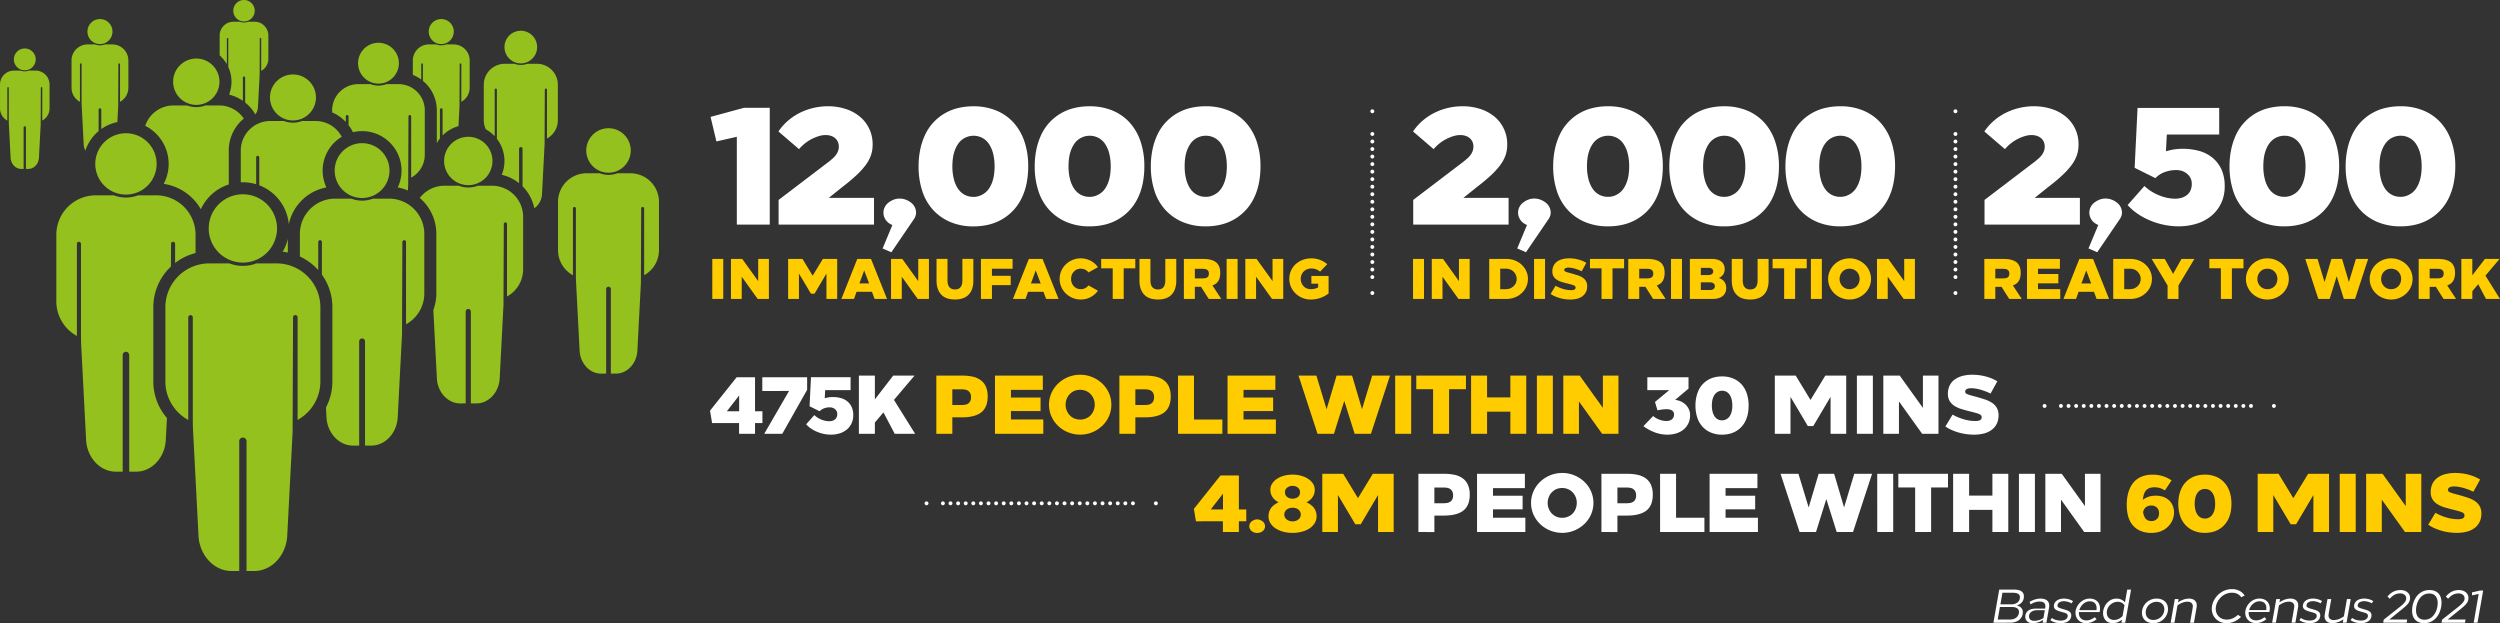 <?xml version="1.0" encoding="UTF-8"?>
<svg xmlns="http://www.w3.org/2000/svg" width="1275.696" height="317.992" viewBox="0 0 1275.696 317.992">
  <rect x="0" y="0" width="1275.696" height="317.992" fill="#333333" stroke="none"/>
  <g id="Group_281" data-name="Group 281" transform="translate(-324.304 -1985.071)">
    <path id="Path_22113" data-name="Path 22113" d="M788.3,381.083a11.121,11.121,0,0,1-3.473-2.245,10.643,10.643,0,0,1-2.335-3.328,9.87,9.87,0,0,1-.86-4.1,10.456,10.456,0,0,1,.438-3.108,10.049,10.049,0,0,1,1.213-2.582,9.674,9.674,0,0,1,1.837-2.07,11.152,11.152,0,0,1,2.3-1.518,11.448,11.448,0,0,1,2.64-.92,13.155,13.155,0,0,1,2.83-.308,12.556,12.556,0,0,1,4.275.76,11.992,11.992,0,0,1,3.807,2.218l-3.647,3.823a5.936,5.936,0,0,0-.978-.7,7.676,7.676,0,0,0-1.077-.51,6.092,6.092,0,0,0-1.168-.323,7.392,7.392,0,0,0-1.213-.1,5.971,5.971,0,0,0-1.385.163,5.616,5.616,0,0,0-1.285.465,5.131,5.131,0,0,0-1.107.775,4.925,4.925,0,0,0-1.445,2.362,5.836,5.836,0,0,0-.205,1.575,5.385,5.385,0,0,0,.38,2.027,5.278,5.278,0,0,0,1.05,1.665,4.845,4.845,0,0,0,1.6,1.122,5.146,5.146,0,0,0,2.073.407,8.134,8.134,0,0,0,2.8-.465,7.246,7.246,0,0,0,2.248-1.285l-1.282,3.328v-6.888l2.537,2.51h-5.983v-3.967h8.782v8.957a15.164,15.164,0,0,1-4.184,2.275,14.513,14.513,0,0,1-4.918.818,11.008,11.008,0,0,1-4.275-.833m-29.111.54V361.2h5.747l9.543,13.278-1.4.495V361.2h5.455v20.425h-5.72l-9.51-13.275,1.37-.5v13.773ZM749.638,361.2h5.6v20.425h-5.6Zm-16.216,11.03-.905-1.107H737.3a8.286,8.286,0,0,0,1.355-.1,2.867,2.867,0,0,0,1.023-.365,1.735,1.735,0,0,0,.655-.745,2.744,2.744,0,0,0,.235-1.21,2.563,2.563,0,0,0-.262-1.255,2.1,2.1,0,0,0-.7-.745,2.667,2.667,0,0,0-1.023-.365,8.843,8.843,0,0,0-1.282-.087h-6.42l2.537-2.507Zm-5.6,9.395V361.2h9.22q1.167,0,2.335.088a12.2,12.2,0,0,1,2.2.365,8.464,8.464,0,0,1,1.928.772,5.187,5.187,0,0,1,1.53,1.3,5.78,5.78,0,0,1,.993,1.925,8.952,8.952,0,0,1,.35,2.67,9.563,9.563,0,0,1-.365,2.742,5.176,5.176,0,0,1-3.047,3.43,7.368,7.368,0,0,1-2.715.51l.73-2.453,5.922,9.075h-6.39l-4.435-7,.848.73c-.293.039-.537.063-.73.072s-.371.015-.525.015h-3.24l.993-.818v7Zm-15.568.1a10.615,10.615,0,0,1-2.058-.555,6.953,6.953,0,0,1-1.738-.962,7.515,7.515,0,0,1-1.4-1.385,8.939,8.939,0,0,1-1.4-2.83,13.049,13.049,0,0,1-.5-3.8v-11h5.6v11a7.458,7.458,0,0,0,.22,1.913,3.676,3.676,0,0,0,.628,1.358,2.8,2.8,0,0,0,.582.582,4.121,4.121,0,0,0,.688.407,2.9,2.9,0,0,0,.787.25,5.436,5.436,0,0,0,.917.072,4.674,4.674,0,0,0,1.547-.247,2.786,2.786,0,0,0,1.195-.818,3.848,3.848,0,0,0,.76-1.43,7.214,7.214,0,0,0,.263-2.088v-11h5.6v11a12.934,12.934,0,0,1-.658,4.347,7.817,7.817,0,0,1-1.883,3.035,7.464,7.464,0,0,1-2.959,1.765,12.359,12.359,0,0,1-3.868.57,13.746,13.746,0,0,1-2.332-.19m-20.736-.1V363.446l2.541,2.537h-8.436V361.2h17.42v4.785h-8.432l2.51-2.537v18.177Zm-20.5-.54a11.017,11.017,0,0,1-3.427-2.245,10.464,10.464,0,0,1-2.305-3.328,9.959,9.959,0,0,1-.848-4.1,10.27,10.27,0,0,1,1.46-5.31,9.91,9.91,0,0,1,1.692-2.115,11.1,11.1,0,0,1,4.755-2.7,10.893,10.893,0,0,1,5.485-.057,10.958,10.958,0,0,1,2.407.905,10.452,10.452,0,0,1,2.073,1.415,10.844,10.844,0,0,1,1.677,1.852l-4.842,2.712a5.193,5.193,0,0,0-.745-.8,4.834,4.834,0,0,0-.905-.612,4.561,4.561,0,0,0-1.05-.377,5.387,5.387,0,0,0-1.21-.133,5.316,5.316,0,0,0-1.388.175,4.18,4.18,0,0,0-1.195.525,4.861,4.861,0,0,0-.978.833,5.5,5.5,0,0,0-.76,1.065,4.929,4.929,0,0,0-.48,1.255,5.78,5.78,0,0,0-.163,1.37,5.624,5.624,0,0,0,.365,2.027,5.21,5.21,0,0,0,1.023,1.665,4.722,4.722,0,0,0,1.56,1.122,4.85,4.85,0,0,0,2.015.407,5.336,5.336,0,0,0,1.225-.13,4.152,4.152,0,0,0,1.035-.4,5.681,5.681,0,0,0,.905-.612,4.5,4.5,0,0,0,.745-.787l4.842,2.715a10.853,10.853,0,0,1-3.735,3.267,10.471,10.471,0,0,1-5.047,1.225,10.641,10.641,0,0,1-4.188-.833m-21.451-6.755-.757-.612h6.713l-.5.7-2.975-7.847h.377Zm-8.957,7.3,8.113-20.425h7l8.17,20.425h-6.36l-1.6-4.348,1.168.7h-9.98l1.43-.612-1.518,4.26Zm-16.331,0V361.2h16.138v5.02H627.345l2.537-2.51v8.607l-2.537-2.51h12.11v4.758h-12.11l2.537-2.51v9.57Zm-15.568.1a10.684,10.684,0,0,1-2.058-.555,6.964,6.964,0,0,1-1.738-.962,7.6,7.6,0,0,1-1.4-1.385,8.937,8.937,0,0,1-1.4-2.83,13.057,13.057,0,0,1-.5-3.8v-11h5.6v11a7.583,7.583,0,0,0,.221,1.913,3.68,3.68,0,0,0,.627,1.358,2.808,2.808,0,0,0,.582.582,4.143,4.143,0,0,0,.688.407,2.9,2.9,0,0,0,.788.25,5.435,5.435,0,0,0,.917.072,4.675,4.675,0,0,0,1.548-.247,2.811,2.811,0,0,0,1.2-.818,3.889,3.889,0,0,0,.757-1.43,7.227,7.227,0,0,0,.262-2.088v-11h5.6v11a12.94,12.94,0,0,1-.658,4.347,7.848,7.848,0,0,1-1.88,3.035,7.5,7.5,0,0,1-2.963,1.765,12.355,12.355,0,0,1-3.868.57,13.8,13.8,0,0,1-2.332-.19m-30.306-.1V361.2h5.747l9.543,13.278-1.4.495V361.2h5.455v20.425h-5.717l-9.512-13.275,1.37-.5v13.773Zm-16.37-7.3-.757-.612h6.71l-.495.7-2.978-7.847h.38Zm-8.958,7.3,8.113-20.425h7l8.17,20.425H570l-1.6-4.348,1.164.7h-9.977l1.43-.612-1.518,4.26Zm-27.168,0V361.2h7.325l6.5,10.71h-2.625l6.508-10.71h7.322v20.425h-5.485V366.159l1.285.323-7.355,12.43H537.5l-7.383-12.43,1.282-.323v15.465Zm-29.177,0V361.2h5.747l9.543,13.278-1.4.495V361.2h5.458v20.425h-5.72l-9.513-13.275,1.373-.5v13.773ZM487.182,361.2h5.6v20.425h-5.6Z" transform="translate(200.589 1755.995)" fill="#fc0"></path>
    <path id="Path_22114" data-name="Path 22114" d="M742.669,380.875a10.4,10.4,0,0,0,2.67-1.445,9.329,9.329,0,0,0,2.145-2.278,14.628,14.628,0,0,0,1.575-3.107,18.646,18.646,0,0,0,.966-3.807,30.338,30.338,0,0,0,.3-4.42,26.049,26.049,0,0,0-.742-6.477,15.777,15.777,0,0,0-2.1-4.9,9.52,9.52,0,0,0-3.37-3.107,9.664,9.664,0,0,0-10.372.875,9.844,9.844,0,0,0-2.1,2.278,14.631,14.631,0,0,0-1.578,3.107,18.75,18.75,0,0,0-.962,3.807,29.939,29.939,0,0,0-.3,4.42,26.056,26.056,0,0,0,.742,6.478,15.639,15.639,0,0,0,2.1,4.9,9.468,9.468,0,0,0,3.37,3.107,9.354,9.354,0,0,0,4.55,1.1,9.022,9.022,0,0,0,3.107-.525m-14.838,13.392a25.245,25.245,0,0,1-8.84-6.173,26.148,26.148,0,0,1-5.56-9.672,39.958,39.958,0,0,1-1.879-12.6,41.294,41.294,0,0,1,.875-8.71,34.149,34.149,0,0,1,2.5-7.485,24.294,24.294,0,0,1,4.07-6.082,24.967,24.967,0,0,1,12.43-7.4,32.867,32.867,0,0,1,8.14-.962,29.935,29.935,0,0,1,11.688,2.187,24.436,24.436,0,0,1,8.8,6.173,27.414,27.414,0,0,1,5.515,9.627,39.085,39.085,0,0,1,1.925,12.65,43.388,43.388,0,0,1-.833,8.71,31.357,31.357,0,0,1-2.495,7.485,25.043,25.043,0,0,1-16.542,13.48,32.387,32.387,0,0,1-8.055.962,29.852,29.852,0,0,1-11.73-2.187m-44.422-13.392a10.444,10.444,0,0,0,2.67-1.445,9.375,9.375,0,0,0,2.142-2.278,14.619,14.619,0,0,0,1.578-3.107,18.65,18.65,0,0,0,.962-3.807,30.321,30.321,0,0,0,.3-4.42,26.058,26.058,0,0,0-.742-6.477,15.783,15.783,0,0,0-2.1-4.9,9.52,9.52,0,0,0-3.37-3.107,9.664,9.664,0,0,0-10.373.875,9.839,9.839,0,0,0-2.1,2.278,14.918,14.918,0,0,0-1.578,3.107,18.762,18.762,0,0,0-.962,3.807,29.939,29.939,0,0,0-.3,4.42,26.059,26.059,0,0,0,.742,6.478,15.78,15.78,0,0,0,2.1,4.9,9.493,9.493,0,0,0,3.37,3.107,9.366,9.366,0,0,0,4.553,1.1,9.046,9.046,0,0,0,3.107-.525m-14.837,13.392a25.254,25.254,0,0,1-8.843-6.173,26.1,26.1,0,0,1-5.557-9.672,39.953,39.953,0,0,1-1.883-12.6,41.269,41.269,0,0,1,.875-8.71,34.132,34.132,0,0,1,2.495-7.485,24.379,24.379,0,0,1,4.07-6.082,25,25,0,0,1,12.43-7.4,32.892,32.892,0,0,1,8.143-.962,29.93,29.93,0,0,1,11.685,2.187,24.385,24.385,0,0,1,8.8,6.173,27.417,27.417,0,0,1,5.515,9.627,39.09,39.09,0,0,1,1.925,12.65,43.635,43.635,0,0,1-.83,8.71,31.491,31.491,0,0,1-2.5,7.485,25.038,25.038,0,0,1-16.545,13.48,32.382,32.382,0,0,1-8.052.962,29.841,29.841,0,0,1-11.73-2.187m-44.425-13.392a10.392,10.392,0,0,0,2.67-1.445,9.386,9.386,0,0,0,2.145-2.278,14.62,14.62,0,0,0,1.575-3.107,18.65,18.65,0,0,0,.962-3.807,29.9,29.9,0,0,0,.308-4.42,26.043,26.043,0,0,0-.745-6.477,15.846,15.846,0,0,0-2.1-4.9,9.567,9.567,0,0,0-3.37-3.107,9.667,9.667,0,0,0-10.375.875,9.837,9.837,0,0,0-2.1,2.278,14.763,14.763,0,0,0-1.575,3.107,18.548,18.548,0,0,0-.962,3.807,29.924,29.924,0,0,0-.308,4.42,25.907,25.907,0,0,0,.745,6.478,15.7,15.7,0,0,0,2.1,4.9,9.519,9.519,0,0,0,3.37,3.107,9.374,9.374,0,0,0,4.553,1.1,9.033,9.033,0,0,0,3.107-.525m-14.837,13.392a25.253,25.253,0,0,1-8.843-6.173,26.142,26.142,0,0,1-5.557-9.672,39.953,39.953,0,0,1-1.883-12.6,41.476,41.476,0,0,1,.875-8.71,34.136,34.136,0,0,1,2.495-7.485,24.459,24.459,0,0,1,4.07-6.082,25,25,0,0,1,12.43-7.4,32.893,32.893,0,0,1,8.143-.962,29.931,29.931,0,0,1,11.685,2.187,24.384,24.384,0,0,1,8.8,6.173,27.418,27.418,0,0,1,5.515,9.627,39.094,39.094,0,0,1,1.925,12.65,43.622,43.622,0,0,1-.83,8.71,31.494,31.494,0,0,1-2.5,7.485,25.037,25.037,0,0,1-16.545,13.48,32.382,32.382,0,0,1-8.052.962,29.842,29.842,0,0,1-11.73-2.187m-30.182,15.4-4.465-1.925,7.88-18.907,2.8,7.177a8.464,8.464,0,0,1-8.227-1.837,7.19,7.19,0,0,1-1.445-2.1,6.308,6.308,0,0,1,.087-5.425,6.624,6.624,0,0,1,1.8-2.232,10.455,10.455,0,0,1,2.625-1.533,8.22,8.22,0,0,1,3.153-.612,8.794,8.794,0,0,1,3.283.612,10.335,10.335,0,0,1,2.67,1.533,6.7,6.7,0,0,1,1.8,2.232,6.172,6.172,0,0,1,.655,2.8,5.27,5.27,0,0,1-.35,1.883,6.588,6.588,0,0,1-.875,1.62ZM521.608,395.58v-12.6l25.647-19.52q.873-.7,1.837-1.533a11.693,11.693,0,0,0,1.662-1.75,8.535,8.535,0,0,0,1.14-2.015,6.53,6.53,0,0,0-.045-4.815,5.219,5.219,0,0,0-1.4-1.88,6.143,6.143,0,0,0-2.145-1.183,8.842,8.842,0,0,0-2.712-.4,11.764,11.764,0,0,0-3.415.528,22.019,22.019,0,0,0-3.5,1.4A21.344,21.344,0,0,0,535.218,354a21.029,21.029,0,0,0-3.195,3.065l-10.5-9.018a27.879,27.879,0,0,1,5.162-5.732,29.737,29.737,0,0,1,6.173-3.982,31.387,31.387,0,0,1,6.827-2.365,32.806,32.806,0,0,1,7.135-.788,29.66,29.66,0,0,1,8.49,1.225,21.915,21.915,0,0,1,7.265,3.678,18.119,18.119,0,0,1,7.005,14.792,16.089,16.089,0,0,1-.92,5.515,19.277,19.277,0,0,1-2.8,5.032,40.257,40.257,0,0,1-4.812,5.21q-2.937,2.715-7.048,5.865l-12.343,9.89-1.487-4.462h30.113V395.58Zm-21.324,0V343.232l7.352,5.865-17.77,4.028-2.975-12.517,17.07-4.64h13.13V395.58Z" transform="translate(200.004 1704.106)" fill="#fff"></path>
    <path id="Path_22115" data-name="Path 22115" d="M809.356,410.88a27.835,27.835,0,0,1-3.823-.805,27.227,27.227,0,0,1-3.566-1.294,20.181,20.181,0,0,1-3.2-1.783l3.651-6.07a28.106,28.106,0,0,0,2.93,1.421,26.867,26.867,0,0,0,2.993,1.041,20.985,20.985,0,0,0,2.93.615,20.687,20.687,0,0,0,2.736.19,9.427,9.427,0,0,0,1.3-.084,3.281,3.281,0,0,0,1.059-.317,1.757,1.757,0,0,0,.679-.594,1.562,1.562,0,0,0,.235-.872,1.719,1.719,0,0,0-.19-.848,2.046,2.046,0,0,0-.809-.679,8.478,8.478,0,0,0-1.741-.658c-.748-.214-1.732-.474-2.951-.787q-2.5-.593-4.625-1.252a13.9,13.9,0,0,1-3.651-1.677,7.759,7.759,0,0,1-2.4-2.462,6.945,6.945,0,0,1-.872-3.651,9.354,9.354,0,0,1,.956-4.351,8.323,8.323,0,0,1,2.652-3.035,12.005,12.005,0,0,1,3.949-1.762,19.677,19.677,0,0,1,4.881-.573,26.6,26.6,0,0,1,6.854.872,21.986,21.986,0,0,1,5.922,2.483l-3.439,6.239a27.368,27.368,0,0,0-2.63-1.146c-.905-.338-1.8-.631-2.673-.869a20.3,20.3,0,0,0-2.486-.531,14.509,14.509,0,0,0-2.1-.169,6.3,6.3,0,0,0-1.316.127,3.541,3.541,0,0,0-.977.338,1.508,1.508,0,0,0-.573.531,1.43,1.43,0,0,0-.19.742,1.379,1.379,0,0,0,.148.637,1.493,1.493,0,0,0,.742.573,12.36,12.36,0,0,0,1.656.594q1.059.321,2.887.787,2.421.679,4.52,1.358a14.8,14.8,0,0,1,3.7,1.741A7.866,7.866,0,0,1,825,397.488a7.486,7.486,0,0,1,.89,3.82,9.556,9.556,0,0,1-.89,4.245,8.648,8.648,0,0,1-2.507,3.08,11.187,11.187,0,0,1-3.925,1.889,19.511,19.511,0,0,1-5.159.637,29.205,29.205,0,0,1-4.052-.278m-42.271-.148V381.018h8.36l13.881,19.315-2.037.721V381.018h7.938v29.714h-8.321l-13.836-19.315,1.994-.721v20.036ZM753.6,381.018h8.152v29.714H753.6Zm-41.876,29.714V381.018h10.656l9.467,15.58H728.03l9.467-15.58h10.656v29.714H740.17v-22.5l1.868.468-10.7,18.084h-2.76L717.842,388.7l1.867-.468v22.5ZM686.323,403.6a4.884,4.884,0,0,0,1.294-.7,4.443,4.443,0,0,0,1.041-1.1,6.967,6.967,0,0,0,.763-1.505,9,9,0,0,0,.468-1.846,14.552,14.552,0,0,0,.148-2.145,12.728,12.728,0,0,0-.359-3.141,7.675,7.675,0,0,0-1.02-2.377,4.583,4.583,0,0,0-1.635-1.505,4.516,4.516,0,0,0-2.205-.531,4.577,4.577,0,0,0-2.824.953,4.851,4.851,0,0,0-1.02,1.1,7.207,7.207,0,0,0-.763,1.508,9.091,9.091,0,0,0-.468,1.846,14.48,14.48,0,0,0-.148,2.142,12.54,12.54,0,0,0,.362,3.141,7.565,7.565,0,0,0,1.017,2.377,4.617,4.617,0,0,0,1.635,1.508,4.554,4.554,0,0,0,2.208.531,4.321,4.321,0,0,0,1.505-.256m-7.2,6.5a12.254,12.254,0,0,1-4.287-2.993,12.648,12.648,0,0,1-2.694-4.691,19.341,19.341,0,0,1-.914-6.112,20.023,20.023,0,0,1,.425-4.224,16.537,16.537,0,0,1,1.21-3.629,11.731,11.731,0,0,1,1.973-2.951,12.176,12.176,0,0,1,6.028-3.587,15.931,15.931,0,0,1,3.949-.465,14.52,14.52,0,0,1,5.666,1.059,11.877,11.877,0,0,1,4.266,2.993,13.308,13.308,0,0,1,2.676,4.67,18.962,18.962,0,0,1,.932,6.134,21.113,21.113,0,0,1-.4,4.224,15.089,15.089,0,0,1-1.21,3.629,12.123,12.123,0,0,1-8.022,6.538,15.736,15.736,0,0,1-3.9.468,14.494,14.494,0,0,1-5.69-1.062m-28.432-.021a23.7,23.7,0,0,1-6.028-3.246l4.966-5.18a10.385,10.385,0,0,0,3.292,1.889,10.09,10.09,0,0,0,3.373.658,5.759,5.759,0,0,0,1.593-.211,3.581,3.581,0,0,0,1.273-.637,2.957,2.957,0,0,0,.827-1.041,3.324,3.324,0,0,0,.3-1.463,2.384,2.384,0,0,0-.3-1.231,2.353,2.353,0,0,0-.806-.83,3.691,3.691,0,0,0-1.21-.465,7.45,7.45,0,0,0-1.55-.151c-.338,0-.706.015-1.1.042s-.793.072-1.189.13-.794.121-1.189.19-.766.148-1.1.232l-1.273-4.287,9.974-8.279.809,2.251h-14.69v-6.58h21.013v5.817l-9.763,8.191.3-2.42a1.672,1.672,0,0,1,.658-.127h.745a10.1,10.1,0,0,1,3.394.573,8.792,8.792,0,0,1,2.824,1.614A7.893,7.893,0,0,1,667.76,398a7.088,7.088,0,0,1,.721,3.225,9.56,9.56,0,0,1-.869,4.16,9.222,9.222,0,0,1-2.4,3.12,10.467,10.467,0,0,1-3.693,1.976,15.686,15.686,0,0,1-4.713.679,18.218,18.218,0,0,1-6.112-1.083" transform="translate(518.235 1795.703)" fill="#fff"></path>
    <path id="Path_22116" data-name="Path 22116" d="M845,410.733V381.018h8.363l13.881,19.315-2.04.721V381.018h7.941v29.714h-8.321l-13.839-19.315,1.994-.721v20.036Zm-13.477-29.714h8.149v29.714h-8.149Zm-33.579,29.714V381.018H806.1v14.813l-3.693-3.693h19.23l-3.651,3.693V381.018h8.107v29.714h-8.107V395.789l3.651,3.651h-19.23l3.693-3.651v14.943Zm-19.384,0V384.286l3.693,3.693h-12.27v-6.96h25.343v6.96H783.061l3.651-3.693v26.447Zm-19.345-29.714h8.152v29.714h-8.152ZM719.6,410.733l-9.721-29.714h9.126l6.239,20.546h-2.036l6.112-20.546h7.9l6.07,20.546h-2.037l6.239-20.546h9.084l-9.721,29.714h-8.321L732.125,390.4h2.208l-6.366,20.335Zm-45.93,0V381.018h24.407v7.3H678.13l3.693-3.651v11.247l-3.693-3.693h18.8v6.921h-18.8l3.693-3.693v11.63l-3.693-3.651h20.208v7.3Zm-25.267,0V381.018h8.152v26.064l-3.693-3.651h18.168v7.3Zm-21.777-10.994-3.693-3.693h8.279a11.563,11.563,0,0,0,1.91-.151,3.978,3.978,0,0,0,1.572-.594,3.173,3.173,0,0,0,1.083-1.231,4.3,4.3,0,0,0,.4-1.973,4.491,4.491,0,0,0-.4-2.079,3.4,3.4,0,0,0-1.083-1.231,3.878,3.878,0,0,0-1.593-.615,11.946,11.946,0,0,0-1.931-.151h-8.236l3.693-3.651Zm-8.149,10.994V381.018h13.076a26.03,26.03,0,0,1,5.2.489,11.224,11.224,0,0,1,4.16,1.7,8.264,8.264,0,0,1,2.761,3.27,12.047,12.047,0,0,1,1,5.243,13.293,13.293,0,0,1-.489,3.8,8.836,8.836,0,0,1-1.358,2.8,7.681,7.681,0,0,1-2.079,1.934,11.253,11.253,0,0,1-2.655,1.21,18.679,18.679,0,0,1-3.077.658,26.115,26.115,0,0,1-3.373.211h-8.7l3.693-3.651v12.056ZM600.543,403.2a8.155,8.155,0,0,0,1.8-.766,6.42,6.42,0,0,0,1.506-1.189,6.887,6.887,0,0,0,1.1-1.548,8.432,8.432,0,0,0,.7-1.825,7.953,7.953,0,0,0,.257-2.039,7.737,7.737,0,0,0-.552-2.905,7.607,7.607,0,0,0-1.53-2.42,6.957,6.957,0,0,0-2.356-1.635,7.5,7.5,0,0,0-2.993-.594,8.245,8.245,0,0,0-2.079.253,6.379,6.379,0,0,0-1.783.763,8.1,8.1,0,0,0-1.484,1.213,6.532,6.532,0,0,0-1.125,1.548,8.436,8.436,0,0,0-.7,1.825,7.946,7.946,0,0,0-.257,2.036,7.74,7.74,0,0,0,.552,2.908,7.607,7.607,0,0,0,1.53,2.42,6.955,6.955,0,0,0,2.335,1.635,7.9,7.9,0,0,0,5.072.32m-8.279,6.749a16.212,16.212,0,0,1-5.051-3.27,15.4,15.4,0,0,1-3.4-4.839,14.8,14.8,0,0,1-.679-10.037,15.077,15.077,0,0,1,1.614-3.651,15.234,15.234,0,0,1,2.483-3.08,16.255,16.255,0,0,1,11.247-4.477,15.946,15.946,0,0,1,6.179,1.21,16.48,16.48,0,0,1,5.071,3.268,15.261,15.261,0,0,1,3.418,4.842,14.8,14.8,0,0,1,.679,10.037,15.078,15.078,0,0,1-1.614,3.651,14.844,14.844,0,0,1-2.5,3.077,16.649,16.649,0,0,1-3.225,2.377,16.438,16.438,0,0,1-3.777,1.551,16.532,16.532,0,0,1-10.445-.658M555,410.733V381.018h24.41v7.3H559.461l3.693-3.651v11.247l-3.693-3.693h18.8v6.921h-18.8l3.693-3.693v11.63l-3.693-3.651h20.2v7.3Zm-21.773-10.994-3.7-3.693h8.279a11.562,11.562,0,0,0,1.91-.151,3.974,3.974,0,0,0,1.572-.594,3.169,3.169,0,0,0,1.083-1.231,4.292,4.292,0,0,0,.4-1.973,4.489,4.489,0,0,0-.4-2.079,3.4,3.4,0,0,0-1.083-1.231,3.875,3.875,0,0,0-1.593-.615,11.947,11.947,0,0,0-1.931-.151h-8.237l3.7-3.651Zm-8.152,10.994V381.018h13.076a26.03,26.03,0,0,1,5.2.489,11.225,11.225,0,0,1,4.16,1.7,8.266,8.266,0,0,1,2.76,3.27,12.049,12.049,0,0,1,1,5.243,13.417,13.417,0,0,1-.486,3.8,8.841,8.841,0,0,1-1.361,2.8,7.679,7.679,0,0,1-2.079,1.934,11.226,11.226,0,0,1-2.652,1.21,18.719,18.719,0,0,1-3.08.658,26.117,26.117,0,0,1-3.373.211h-8.7l3.7-3.651v12.056Z" transform="translate(277.021 1795.703)" fill="#fc0"></path>
    <path id="Path_22117" data-name="Path 22117" d="M562.762,410.448V380.734h8.152v15.58l-2.124-.682,11.5-14.9h10.867L578.3,395.93l.422-5.9,12.738,20.419h-10.4l-7.428-14.092,3.949.465-8.957,10.571,2.293-6.5v9.552Zm-17.719.084a19.264,19.264,0,0,1-3.373-1,17.582,17.582,0,0,1-3.144-1.635,13.871,13.871,0,0,1-2.673-2.293l4.16-4.713a11.542,11.542,0,0,0,3.756,2.356,10.7,10.7,0,0,0,3.8.784,5.6,5.6,0,0,0,1.656-.232,3.848,3.848,0,0,0,1.337-.7,2.977,2.977,0,0,0,.872-1.168,4.084,4.084,0,0,0,.3-1.593,3.153,3.153,0,0,0-.3-1.379,3.318,3.318,0,0,0-.851-1.083,3.841,3.841,0,0,0-1.231-.7,4.447,4.447,0,0,0-1.442-.232,8.147,8.147,0,0,0-2.908.507,6.137,6.137,0,0,0-2.272,1.487l-5.135-2.546.721-14.816h20.208v6.58H541.882l3.862-3.608-.594,11.462-2.163-2.972q1.57-.552,3.141-.953a13.471,13.471,0,0,1,3.355-.4,15.276,15.276,0,0,1,4.01.51,8.852,8.852,0,0,1,3.313,1.656,8.106,8.106,0,0,1,2.248,2.884,9.838,9.838,0,0,1,.83,4.245,9.426,9.426,0,0,1-.935,4.287,9.184,9.184,0,0,1-2.5,3.123,10.676,10.676,0,0,1-3.629,1.868,15.117,15.117,0,0,1-4.35.615,17.628,17.628,0,0,1-3.418-.341m-30.592-.084L528.969,385.4l1.783,3.186H513.474v-7.005h22.881v6.411l-12.692,22.455Zm-12.795-10.231V389.266l1.315-.085L494.4,400.217l-.806-1.273H502.8Zm-.042,10.231V403.53l1.1,1.442H487.86l-1.062-6.327,13.585-17.064h9.383v18.636l-1.53-1.273h5.307v6.028h-5.307l1.53-1.572v7.048Z" transform="translate(199.815 1795.987)" fill="#fff"></path>
    <path id="Path_22118" data-name="Path 22118" d="M890.86,427.492a27.582,27.582,0,0,1-7.389-2.1,20.057,20.057,0,0,1-3.2-1.783l3.651-6.07a27.241,27.241,0,0,0,2.93,1.424A26.224,26.224,0,0,0,889.84,420a20.993,20.993,0,0,0,2.93.615,20.156,20.156,0,0,0,2.736.193,9.347,9.347,0,0,0,1.294-.085,3.208,3.208,0,0,0,1.062-.32,1.71,1.71,0,0,0,.679-.594,1.551,1.551,0,0,0,.235-.869,1.691,1.691,0,0,0-.193-.851,2.012,2.012,0,0,0-.806-.679,8.466,8.466,0,0,0-1.741-.658c-.748-.211-1.734-.474-2.95-.784q-2.5-.6-4.625-1.252a14.049,14.049,0,0,1-3.651-1.677,7.763,7.763,0,0,1-2.4-2.462,6.951,6.951,0,0,1-.872-3.651,9.346,9.346,0,0,1,.956-4.351,8.307,8.307,0,0,1,2.652-3.038,11.937,11.937,0,0,1,3.949-1.759,19.679,19.679,0,0,1,4.882-.573,26.725,26.725,0,0,1,6.854.869,22.079,22.079,0,0,1,5.922,2.483l-3.439,6.242a26.656,26.656,0,0,0-2.631-1.146q-1.358-.511-2.676-.872a21.33,21.33,0,0,0-2.483-.531,14.951,14.951,0,0,0-2.1-.169,6.3,6.3,0,0,0-1.315.127,3.5,3.5,0,0,0-.978.341,1.487,1.487,0,0,0-.573.531,1.5,1.5,0,0,0-.042,1.379,1.511,1.511,0,0,0,.742.573,12.8,12.8,0,0,0,1.656.594q1.059.317,2.887.784,2.416.679,4.519,1.358a14.939,14.939,0,0,1,3.693,1.741A7.881,7.881,0,0,1,906.5,414.1a7.47,7.47,0,0,1,.89,3.82,9.556,9.556,0,0,1-.89,4.245A8.636,8.636,0,0,1,904,425.242a11.082,11.082,0,0,1-3.925,1.889,19.383,19.383,0,0,1-5.159.637,29.229,29.229,0,0,1-4.052-.275m-42.274-.148V397.627h8.363l13.881,19.315-2.036.724V397.627h7.938v29.717H868.41L854.571,408.03l2-.724v20.039Zm-13.477-29.717h8.152v29.714h-8.152Zm-41.876,29.717V397.627h10.656l9.464,15.58h-3.82L819,397.627h10.653v29.717h-7.98v-22.5l1.867.468-10.7,18.084h-2.76l-10.74-18.084,1.867-.468v22.5Zm-25.406-7.132a5.069,5.069,0,0,0,1.294-.7,4.671,4.671,0,0,0,1.041-1.1,7.208,7.208,0,0,0,.763-1.508,8.877,8.877,0,0,0,.468-1.846,14.454,14.454,0,0,0,.148-2.142,12.744,12.744,0,0,0-.359-3.144,7.706,7.706,0,0,0-1.02-2.377,4.635,4.635,0,0,0-1.635-1.505,4.559,4.559,0,0,0-2.205-.531,4.6,4.6,0,0,0-2.824.956,4.726,4.726,0,0,0-1.02,1.1,7.114,7.114,0,0,0-.763,1.506,9.187,9.187,0,0,0-.468,1.846,14.547,14.547,0,0,0-.148,2.145,12.723,12.723,0,0,0,.359,3.141,7.7,7.7,0,0,0,1.02,2.377,4.6,4.6,0,0,0,1.635,1.506,4.52,4.52,0,0,0,2.208.531,4.391,4.391,0,0,0,1.505-.254m-7.2,6.5a12.34,12.34,0,0,1-4.287-2.993,12.649,12.649,0,0,1-2.694-4.691,19.354,19.354,0,0,1-.914-6.112,20.019,20.019,0,0,1,.425-4.224,16.287,16.287,0,0,1,1.21-3.629,11.74,11.74,0,0,1,1.973-2.951,12.084,12.084,0,0,1,6.028-3.587,15.9,15.9,0,0,1,3.949-.468,14.466,14.466,0,0,1,5.666,1.062,11.8,11.8,0,0,1,4.266,2.993,13.242,13.242,0,0,1,2.673,4.667,18.9,18.9,0,0,1,.935,6.137,21.136,21.136,0,0,1-.4,4.224,15.22,15.22,0,0,1-1.21,3.629,12.127,12.127,0,0,1-8.022,6.535,15.592,15.592,0,0,1-3.9.468,14.485,14.485,0,0,1-5.69-1.059m-27.983-.32a10.658,10.658,0,0,1-3.883-3.482,12.752,12.752,0,0,1-1.871-4.6,24.8,24.8,0,0,1-.105-9.214,17.687,17.687,0,0,1,1.125-3.8,13.493,13.493,0,0,1,1.825-3.077,9.888,9.888,0,0,1,2.568-2.272,12.568,12.568,0,0,1,3.292-1.4,15.314,15.314,0,0,1,4.009-.489,17.642,17.642,0,0,1,5.054.721,17,17,0,0,1,4.628,2.208l-3.4,5.135a10.182,10.182,0,0,0-2.525-1.21,9.34,9.34,0,0,0-2.782-.4,7.42,7.42,0,0,0-2.142.275,5.108,5.108,0,0,0-1.593.784,4.193,4.193,0,0,0-1.125,1.3,7.268,7.268,0,0,0-.7,1.762,14.855,14.855,0,0,0-.383,2.227,26.928,26.928,0,0,0-.127,2.7,21.387,21.387,0,0,0,.3,3.9,7.65,7.65,0,0,0,.869,2.525,3.364,3.364,0,0,0,1.421,1.361,4.52,4.52,0,0,0,1.955.4,4.193,4.193,0,0,0,1.548-.275,3.545,3.545,0,0,0,2.039-2.082,4.587,4.587,0,0,0,.274-1.59,4.734,4.734,0,0,0-.274-1.635,3.365,3.365,0,0,0-.809-1.252,3.958,3.958,0,0,0-1.231-.806,3.913,3.913,0,0,0-1.548-.3,5.234,5.234,0,0,0-1.783.278,3.69,3.69,0,0,0-1.318.805,4,4,0,0,0-.89,1.315,6.7,6.7,0,0,0-.468,1.889l-.89-6.538q1.018-.76,1.889-1.294a9.722,9.722,0,0,1,1.741-.848,9.453,9.453,0,0,1,1.825-.468,13.647,13.647,0,0,1,2.1-.148,10.893,10.893,0,0,1,4.055.7,8.32,8.32,0,0,1,2.909,1.867,7.854,7.854,0,0,1,1.741,2.739,9.06,9.06,0,0,1,.594,3.225,9.98,9.98,0,0,1-.766,3.82,10.269,10.269,0,0,1-2.226,3.355,10.915,10.915,0,0,1-3.587,2.377,12.522,12.522,0,0,1-4.881.89,13.29,13.29,0,0,1-6.453-1.379" transform="translate(683.107 1829.209)" fill="#fc0"></path>
    <path id="Path_22119" data-name="Path 22119" d="M926.534,427.345V397.63H934.9l13.881,19.315-2.039.721V397.63h7.941v29.714h-8.321L932.519,408.03l1.994-.721v20.036ZM913.057,397.63h8.152v29.714h-8.152Zm-33.579,29.714V397.63h8.152v14.813l-3.693-3.693h19.23l-3.651,3.693V397.63h8.107v29.714h-8.107V412.4l3.651,3.65h-19.23l3.693-3.65v14.943Zm-19.384,0V400.9l3.693,3.693h-12.27v-6.96h25.343v6.96H864.592l3.651-3.693v26.447ZM840.749,397.63H848.9v29.714h-8.149Zm-39.613,29.714-9.724-29.714h9.129l6.239,20.546h-2.036l6.112-20.546h7.9l6.07,20.546h-2.036l6.239-20.546h9.084l-9.721,29.714h-8.321l-6.411-20.335h2.209L809.5,427.345Zm-45.93,0V397.63h24.407v7.3H759.661l3.693-3.651v11.247l-3.693-3.693h18.8v6.921h-18.8l3.693-3.693v11.63l-3.693-3.651h20.208v7.3Zm-25.267,0V397.63h8.152v26.064l-3.693-3.651h18.168v7.3Zm-21.776-10.994-3.693-3.693h8.279a11.57,11.57,0,0,0,1.91-.151,3.977,3.977,0,0,0,1.572-.594,3.138,3.138,0,0,0,1.08-1.231,4.251,4.251,0,0,0,.4-1.973,4.446,4.446,0,0,0-.4-2.079,3.363,3.363,0,0,0-1.08-1.231,3.876,3.876,0,0,0-1.593-.615,11.952,11.952,0,0,0-1.931-.151h-8.236l3.693-3.651Zm-8.149,10.994V397.63h13.076a26.036,26.036,0,0,1,5.2.489,11.225,11.225,0,0,1,4.16,1.7,8.264,8.264,0,0,1,2.761,3.27,12.05,12.05,0,0,1,1,5.244,13.3,13.3,0,0,1-.489,3.8,8.893,8.893,0,0,1-1.358,2.8,7.679,7.679,0,0,1-2.079,1.934,11.254,11.254,0,0,1-2.655,1.21,18.684,18.684,0,0,1-3.077.658,26.12,26.12,0,0,1-3.373.211h-8.7l3.693-3.651v12.056Zm-17.939-7.533a8.151,8.151,0,0,0,1.8-.766,6.418,6.418,0,0,0,1.506-1.189,6.883,6.883,0,0,0,1.1-1.548,8.439,8.439,0,0,0,.7-1.825,7.954,7.954,0,0,0,.256-2.039,7.74,7.74,0,0,0-.552-2.905,7.611,7.611,0,0,0-1.53-2.42,6.955,6.955,0,0,0-2.356-1.635,7.5,7.5,0,0,0-2.993-.594,8.243,8.243,0,0,0-2.079.253,6.384,6.384,0,0,0-1.783.763,8.111,8.111,0,0,0-1.484,1.213,6.535,6.535,0,0,0-1.125,1.548,8.441,8.441,0,0,0-.7,1.825,7.958,7.958,0,0,0-.256,2.036,7.741,7.741,0,0,0,.552,2.908,7.606,7.606,0,0,0,1.53,2.42A6.975,6.975,0,0,0,677,419.492a7.474,7.474,0,0,0,3.014.594,7.394,7.394,0,0,0,2.06-.275M673.8,426.56a16.213,16.213,0,0,1-5.051-3.27,15.4,15.4,0,0,1-3.4-4.839,14.8,14.8,0,0,1-.679-10.037,15.2,15.2,0,0,1,4.1-6.731,16.254,16.254,0,0,1,11.247-4.477,15.945,15.945,0,0,1,6.179,1.21,16.482,16.482,0,0,1,5.071,3.267,15.263,15.263,0,0,1,3.418,4.842,14.8,14.8,0,0,1,.679,10.037,15.081,15.081,0,0,1-1.614,3.651,14.832,14.832,0,0,1-2.5,3.077,16.63,16.63,0,0,1-3.225,2.377,16.409,16.409,0,0,1-3.78,1.551,16.525,16.525,0,0,1-10.442-.658m-37.263.784V397.63h24.411v7.3H640.992l3.693-3.651v11.247l-3.693-3.693h18.8v6.921h-18.8l3.693-3.693v11.63l-3.693-3.651h20.2v7.3Zm-21.777-10.994-3.693-3.693h8.279a11.572,11.572,0,0,0,1.91-.151,3.976,3.976,0,0,0,1.572-.594,3.17,3.17,0,0,0,1.083-1.231,4.294,4.294,0,0,0,.4-1.973,4.491,4.491,0,0,0-.4-2.079,3.4,3.4,0,0,0-1.083-1.231,3.877,3.877,0,0,0-1.593-.615,11.952,11.952,0,0,0-1.931-.151h-8.237l3.693-3.651Zm-8.149,10.994V397.63h13.075a26.036,26.036,0,0,1,5.2.489,11.227,11.227,0,0,1,4.161,1.7,8.268,8.268,0,0,1,2.76,3.27,12.049,12.049,0,0,1,1,5.244,13.414,13.414,0,0,1-.486,3.8,8.91,8.91,0,0,1-1.361,2.8,7.678,7.678,0,0,1-2.079,1.934,11.2,11.2,0,0,1-2.655,1.21,18.678,18.678,0,0,1-3.078.658,26.112,26.112,0,0,1-3.373.211h-8.7l3.693-3.651v12.056Z" transform="translate(441.467 1829.209)" fill="#fff"></path>
    <path id="Path_22120" data-name="Path 22120" d="M634.169,427.06V397.346h10.653l9.467,15.58h-3.82l9.464-15.58H670.59V427.06h-7.98v-22.5l1.867.468-10.7,18.081h-2.758l-10.74-18.081,1.867-.468v22.5ZM620.535,409.8a3.878,3.878,0,0,0,1.21-.637,2.675,2.675,0,0,0,.784-1.017,3.445,3.445,0,0,0,.275-1.424,2.99,2.99,0,0,0-.275-1.273,2.9,2.9,0,0,0-.784-1.017,4.093,4.093,0,0,0-1.21-.682,4.531,4.531,0,0,0-1.551-.253,4.6,4.6,0,0,0-1.53.253,4.334,4.334,0,0,0-1.252.682,2.74,2.74,0,0,0-.806,1.038,3.284,3.284,0,0,0,.021,2.676,2.885,2.885,0,0,0,.805,1.017,3.879,3.879,0,0,0,1.21.637,5.228,5.228,0,0,0,3.1,0m.148,11.549a4.488,4.488,0,0,0,1.337-.745,3.112,3.112,0,0,0,.869-1.08,3.027,3.027,0,0,0,.3-1.34,3.282,3.282,0,0,0-.32-1.463,3.187,3.187,0,0,0-.869-1.1,4.176,4.176,0,0,0-1.316-.7,5.381,5.381,0,0,0-1.7-.256,5.612,5.612,0,0,0-1.551.214,4.071,4.071,0,0,0-1.315.637,3.475,3.475,0,0,0-.953,1.1,3.123,3.123,0,0,0-.383,1.569,3.027,3.027,0,0,0,.3,1.34,3.112,3.112,0,0,0,.869,1.08,4.488,4.488,0,0,0,1.337.745,5.392,5.392,0,0,0,3.4,0m-6.707,5.476a13.254,13.254,0,0,1-3.865-1.783,8.328,8.328,0,0,1-2.5-2.676,6.48,6.48,0,0,1-.89-3.289,7.5,7.5,0,0,1,.552-2.929,6.691,6.691,0,0,1,1.611-2.314,10.691,10.691,0,0,1,2.546-1.741,13.657,13.657,0,0,1,3.355-1.125l-.211,1.867a13.655,13.655,0,0,1-2.8-1.017,8.1,8.1,0,0,1-2.187-1.572,7.02,7.02,0,0,1-1.421-2.1,6.5,6.5,0,0,1-.51-2.613,5.743,5.743,0,0,1,.872-3.1A8.3,8.3,0,0,1,610.9,400a12.126,12.126,0,0,1,3.587-1.635,16.168,16.168,0,0,1,4.456-.594,16.334,16.334,0,0,1,4.5.594A12.437,12.437,0,0,1,627.049,400a8.192,8.192,0,0,1,2.4,2.441,5.77,5.77,0,0,1,.872,3.1,6.451,6.451,0,0,1-.51,2.613,7.023,7.023,0,0,1-1.421,2.1,8.1,8.1,0,0,1-2.187,1.572,13.661,13.661,0,0,1-2.8,1.017l-.211-1.867a13.654,13.654,0,0,1,3.355,1.125,10.691,10.691,0,0,1,2.546,1.741,6.734,6.734,0,0,1,1.611,2.314,7.5,7.5,0,0,1,.552,2.929,6.48,6.48,0,0,1-.89,3.289,8.392,8.392,0,0,1-2.483,2.676,12.936,12.936,0,0,1-3.865,1.783,18.077,18.077,0,0,1-5.029.658,17.847,17.847,0,0,1-5.008-.658m-14.6.444a3.91,3.91,0,0,1-1.273-.721,3.475,3.475,0,0,1-.872-1.1,3.069,3.069,0,0,1,0-2.715,3.27,3.27,0,0,1,.872-1.083,5.1,5.1,0,0,1,1.273-.742,3.947,3.947,0,0,1,1.527-.3,4.074,4.074,0,0,1,1.572.3,5.212,5.212,0,0,1,1.273.742,3.225,3.225,0,0,1,.869,1.083,2.976,2.976,0,0,1,.32,1.357,3.2,3.2,0,0,1-1.146,2.462,3.923,3.923,0,0,1-1.294.721,4.823,4.823,0,0,1-1.593.256,4.5,4.5,0,0,1-1.527-.256M583.493,416.83V405.878l1.315-.085-8.574,11.036-.806-1.273h9.211Zm-.042,10.231v-6.918l1.1,1.442H569.7l-1.062-6.327,13.586-17.064H591.6V416.83l-1.53-1.273h5.307v6.028h-5.307l1.53-1.572v7.048Z" transform="translate(364.876 1829.494)" fill="#fc0"></path>
    <path id="Path_22121" data-name="Path 22121" d="M842.443,381.624V361.2h5.75l9.54,13.278-1.4.495V361.2h5.458v20.425h-5.72l-9.513-13.275,1.373-.5v13.773Zm-12.559-5.177a5.5,5.5,0,0,0,1.24-.528,4.471,4.471,0,0,0,1.035-.815,4.89,4.89,0,0,0,.76-1.065,5.746,5.746,0,0,0,.48-1.255,5.476,5.476,0,0,0,.175-1.4,5.381,5.381,0,0,0-.377-2,5.294,5.294,0,0,0-1.05-1.662,4.864,4.864,0,0,0-1.62-1.125,5.166,5.166,0,0,0-2.058-.407,5.593,5.593,0,0,0-1.43.175,4.37,4.37,0,0,0-1.225.525,5.492,5.492,0,0,0-1.023.833,4.593,4.593,0,0,0-.772,1.065,5.851,5.851,0,0,0-.483,1.255,5.6,5.6,0,0,0-.175,1.4,5.374,5.374,0,0,0,1.43,3.663,4.845,4.845,0,0,0,1.6,1.122,5.144,5.144,0,0,0,2.073.407,5.063,5.063,0,0,0,1.415-.187m-5.69,4.637a11.12,11.12,0,0,1-3.473-2.245,10.7,10.7,0,0,1-2.335-3.328,10.17,10.17,0,0,1-.465-6.9,10.357,10.357,0,0,1,1.107-2.51,10.479,10.479,0,0,1,1.708-2.115,11.09,11.09,0,0,1,2.2-1.635,11.334,11.334,0,0,1,2.613-1.065,11.212,11.212,0,0,1,2.918-.38,10.931,10.931,0,0,1,4.245.833,11.3,11.3,0,0,1,3.488,2.248,10.472,10.472,0,0,1,2.347,3.325,10.156,10.156,0,0,1,.468,6.9,10.277,10.277,0,0,1-2.83,4.625,11.364,11.364,0,0,1-2.217,1.632,11.174,11.174,0,0,1-2.6,1.065,11.343,11.343,0,0,1-7.177-.453M808.714,361.2h5.6v20.425h-5.6Zm-13.646,20.425V363.446l2.541,2.537h-8.432V361.2H806.6v4.785H798.16l2.51-2.537v18.177Zm-19.637.1a10.644,10.644,0,0,1-2.054-.555,6.959,6.959,0,0,1-1.738-.962,7.51,7.51,0,0,1-1.4-1.385,8.93,8.93,0,0,1-1.4-2.83,13.049,13.049,0,0,1-.5-3.8v-11h5.6v11a7.458,7.458,0,0,0,.22,1.913,3.676,3.676,0,0,0,.628,1.358,2.8,2.8,0,0,0,.582.582,4.219,4.219,0,0,0,.685.407,2.967,2.967,0,0,0,.787.25,5.474,5.474,0,0,0,.92.072,4.674,4.674,0,0,0,1.548-.247,2.8,2.8,0,0,0,1.195-.818,3.85,3.85,0,0,0,.76-1.43,7.227,7.227,0,0,0,.262-2.088v-11h5.6v11a12.934,12.934,0,0,1-.658,4.347,7.819,7.819,0,0,1-1.883,3.035,7.487,7.487,0,0,1-2.959,1.765,12.358,12.358,0,0,1-3.868.57,13.81,13.81,0,0,1-2.335-.19m-22.863-10.985-1.023-1.312h4.815a4.3,4.3,0,0,0,1.05-.118,2.25,2.25,0,0,0,.788-.35,1.661,1.661,0,0,0,.5-.57,1.7,1.7,0,0,0,.175-.8,1.9,1.9,0,0,0-.16-.787,1.477,1.477,0,0,0-.483-.582,2.192,2.192,0,0,0-.787-.35,4.429,4.429,0,0,0-1.08-.118h-6.333l2.54-2.537Zm0,8.87-2.54-2.537h7.063a4.947,4.947,0,0,0,.89-.075,2.576,2.576,0,0,0,.685-.217,2.111,2.111,0,0,0,.5-.335,1.555,1.555,0,0,0,.32-.41,1.883,1.883,0,0,0,.175-.468,2.04,2.04,0,0,0,.058-.48,1.942,1.942,0,0,0-.13-.715,1.648,1.648,0,0,0-.437-.612,2.4,2.4,0,0,0-.8-.453,3.8,3.8,0,0,0-1.255-.175h-5.2l.673-.818Zm-5.6,2.012V361.2h11.087a10.813,10.813,0,0,1,2.815.335,6.094,6.094,0,0,1,2.1.992,4.3,4.3,0,0,1,1.312,1.635,5.327,5.327,0,0,1,.453,2.26,5.11,5.11,0,0,1-.335,1.9,4.3,4.3,0,0,1-.965,1.472,5.4,5.4,0,0,1-1.515,1.053,7.379,7.379,0,0,1-2.03.6l-.552-.962a8.962,8.962,0,0,1,2.932.628,5.673,5.673,0,0,1,1.91,1.282,4.491,4.491,0,0,1,1.035,1.723,6.152,6.152,0,0,1,.308,1.91,6.72,6.72,0,0,1-.145,1.388,4.721,4.721,0,0,1-.5,1.312,4.973,4.973,0,0,1-.89,1.153,5.32,5.32,0,0,1-1.312.92,7.4,7.4,0,0,1-1.81.612,11.489,11.489,0,0,1-2.347.217ZM737.338,361.2h5.6v20.425h-5.6Zm-16.213,11.03-.905-1.107H725a8.3,8.3,0,0,0,1.358-.1,2.866,2.866,0,0,0,1.023-.365,1.733,1.733,0,0,0,.655-.745,2.744,2.744,0,0,0,.235-1.21,2.526,2.526,0,0,0-.266-1.255,2.051,2.051,0,0,0-.7-.745,2.634,2.634,0,0,0-1.02-.365,8.852,8.852,0,0,0-1.285-.087h-6.417l2.537-2.507Zm-5.6,9.395V361.2h9.22q1.168,0,2.335.088a12.2,12.2,0,0,1,2.2.365,8.464,8.464,0,0,1,1.928.772,5.225,5.225,0,0,1,1.53,1.3,5.777,5.777,0,0,1,.992,1.925,8.954,8.954,0,0,1,.35,2.67,9.563,9.563,0,0,1-.365,2.742,5.176,5.176,0,0,1-3.047,3.43,7.368,7.368,0,0,1-2.715.51l.73-2.453,5.922,9.075h-6.39l-4.435-7,.848.73c-.292.039-.537.063-.73.072s-.371.015-.525.015h-3.24l.993-.818v7Zm-13.643,0V363.446l2.537,2.537h-8.432V361.2H713.4v4.785h-8.432l2.51-2.537v18.177Zm-18.684.1a18.81,18.81,0,0,1-2.625-.555,18.514,18.514,0,0,1-2.453-.89,13.767,13.767,0,0,1-2.2-1.225l2.51-4.172a18.458,18.458,0,0,0,2.012.978,17.9,17.9,0,0,0,2.058.715,14.347,14.347,0,0,0,2.012.422,14.156,14.156,0,0,0,1.883.133,6.454,6.454,0,0,0,.89-.057,2.259,2.259,0,0,0,.73-.22,1.22,1.22,0,0,0,.468-.407,1.093,1.093,0,0,0,.16-.6,1.179,1.179,0,0,0-.133-.582,1.389,1.389,0,0,0-.552-.468,6.144,6.144,0,0,0-1.2-.453q-.773-.217-2.027-.54-1.724-.407-3.18-.86a9.615,9.615,0,0,1-2.51-1.152,5.362,5.362,0,0,1-1.647-1.693,4.765,4.765,0,0,1-.6-2.51,6.425,6.425,0,0,1,.658-2.99,5.708,5.708,0,0,1,1.822-2.088,8.254,8.254,0,0,1,2.715-1.21,13.569,13.569,0,0,1,3.355-.4,18.374,18.374,0,0,1,4.713.6,15.132,15.132,0,0,1,4.07,1.708L691.76,367.5a19.39,19.39,0,0,0-1.81-.787q-.932-.348-1.837-.6a14.327,14.327,0,0,0-1.708-.365,10.053,10.053,0,0,0-1.445-.118,4.375,4.375,0,0,0-.9.088,2.416,2.416,0,0,0-.673.235,1,1,0,0,0-.392.365.965.965,0,0,0-.133.51.952.952,0,0,0,.1.438,1.016,1.016,0,0,0,.51.392,8.613,8.613,0,0,0,1.137.41c.486.145,1.15.326,1.985.54q1.661.466,3.108.932a10.183,10.183,0,0,1,2.537,1.2,5.39,5.39,0,0,1,1.708,1.78,5.122,5.122,0,0,1,.612,2.625,6.542,6.542,0,0,1-.612,2.917,5.945,5.945,0,0,1-1.72,2.118,7.732,7.732,0,0,1-2.7,1.3,13.33,13.33,0,0,1-3.545.437,20.091,20.091,0,0,1-2.788-.19M667.462,361.2h5.6v20.425h-5.6ZM650.18,379.144l-2.537-2.51h5.542a5.266,5.266,0,0,0,1.415-.187,5.716,5.716,0,0,0,2.38-1.327,5.467,5.467,0,0,0,.86-1.053,4.786,4.786,0,0,0,.555-1.255,5.108,5.108,0,0,0,.19-1.4,4.963,4.963,0,0,0-.437-2.07,5.234,5.234,0,0,0-2.875-2.758,5.539,5.539,0,0,0-2.088-.4h-5.542l2.537-2.51Zm-5.6,2.48V361.2h8.782a11.665,11.665,0,0,1,4.248.775,10.84,10.84,0,0,1,3.485,2.142,10.321,10.321,0,0,1,2.365,3.24,9.46,9.46,0,0,1,.875,4.055,9.591,9.591,0,0,1-.4,2.773,9.927,9.927,0,0,1-1.107,2.45,9.823,9.823,0,0,1-1.723,2.058,11.07,11.07,0,0,1-2.232,1.578,11.406,11.406,0,0,1-2.61,1,11.738,11.738,0,0,1-2.905.35Zm-29.322,0V361.2H621l9.54,13.278-1.4.495V361.2H634.6v20.425h-5.72l-9.513-13.275,1.373-.5v13.773ZM605.7,361.2h5.6v20.425h-5.6Z" transform="translate(439.646 1755.995)" fill="#fc0"></path>
    <path id="Path_22122" data-name="Path 22122" d="M826.855,380.875a10.393,10.393,0,0,0,2.67-1.445,9.442,9.442,0,0,0,2.145-2.278,14.614,14.614,0,0,0,1.575-3.107,18.658,18.658,0,0,0,.963-3.807,30.347,30.347,0,0,0,.3-4.42,26.05,26.05,0,0,0-.742-6.477,15.846,15.846,0,0,0-2.1-4.9,9.55,9.55,0,0,0-3.373-3.107,9.664,9.664,0,0,0-10.372.875,9.841,9.841,0,0,0-2.1,2.278,14.763,14.763,0,0,0-1.575,3.107,18.734,18.734,0,0,0-.965,3.807,29.939,29.939,0,0,0-.3,4.42,25.907,25.907,0,0,0,.745,6.478,15.708,15.708,0,0,0,2.1,4.9,9.52,9.52,0,0,0,3.37,3.107,9.366,9.366,0,0,0,4.553,1.1,9.034,9.034,0,0,0,3.107-.525m-14.838,13.392a25.254,25.254,0,0,1-8.843-6.173,26.142,26.142,0,0,1-5.557-9.672,39.954,39.954,0,0,1-1.883-12.6,41.488,41.488,0,0,1,.875-8.71,34.145,34.145,0,0,1,2.495-7.485,24.464,24.464,0,0,1,4.07-6.082,25.005,25.005,0,0,1,12.43-7.4,32.894,32.894,0,0,1,8.143-.962,29.93,29.93,0,0,1,11.685,2.187,24.384,24.384,0,0,1,8.8,6.173,27.419,27.419,0,0,1,5.515,9.627,39.09,39.09,0,0,1,1.925,12.65,43.622,43.622,0,0,1-.83,8.71,31.51,31.51,0,0,1-2.495,7.485,25.039,25.039,0,0,1-16.545,13.48,32.381,32.381,0,0,1-8.052.962,29.842,29.842,0,0,1-11.73-2.187m-44.425-13.392a10.394,10.394,0,0,0,2.67-1.445,9.33,9.33,0,0,0,2.145-2.278,14.614,14.614,0,0,0,1.575-3.107,18.666,18.666,0,0,0,.962-3.807,29.911,29.911,0,0,0,.308-4.42,26.061,26.061,0,0,0-.745-6.477,15.777,15.777,0,0,0-2.1-4.9,9.542,9.542,0,0,0-3.37-3.107,9.667,9.667,0,0,0-10.375.875,9.837,9.837,0,0,0-2.1,2.278,14.772,14.772,0,0,0-1.575,3.107,18.54,18.54,0,0,0-.962,3.807,29.908,29.908,0,0,0-.308,4.42,25.913,25.913,0,0,0,.745,6.478,15.711,15.711,0,0,0,2.1,4.9,9.521,9.521,0,0,0,3.37,3.107,9.374,9.374,0,0,0,4.553,1.1,9.033,9.033,0,0,0,3.107-.525m-14.837,13.392a25.256,25.256,0,0,1-8.843-6.173,26.146,26.146,0,0,1-5.557-9.672,39.951,39.951,0,0,1-1.883-12.6,41.471,41.471,0,0,1,.875-8.71,34.284,34.284,0,0,1,2.495-7.485,24.465,24.465,0,0,1,4.07-6.082,25,25,0,0,1,12.433-7.4,32.85,32.85,0,0,1,8.14-.962,29.93,29.93,0,0,1,11.685,2.187,24.385,24.385,0,0,1,8.8,6.173,27.368,27.368,0,0,1,5.515,9.627,39.085,39.085,0,0,1,1.928,12.65,43.625,43.625,0,0,1-.833,8.71,31.488,31.488,0,0,1-2.495,7.485,25.038,25.038,0,0,1-16.545,13.48,32.381,32.381,0,0,1-8.052.962,29.841,29.841,0,0,1-11.73-2.187m-44.425-13.392A10.392,10.392,0,0,0,711,379.43a9.329,9.329,0,0,0,2.145-2.278,14.62,14.62,0,0,0,1.575-3.107,18.65,18.65,0,0,0,.962-3.807,29.894,29.894,0,0,0,.308-4.42,26.044,26.044,0,0,0-.745-6.477,15.7,15.7,0,0,0-2.1-4.9,9.517,9.517,0,0,0-3.37-3.107,9.664,9.664,0,0,0-10.372.875,9.853,9.853,0,0,0-2.1,2.278,14.764,14.764,0,0,0-1.575,3.107,18.532,18.532,0,0,0-.962,3.807,29.924,29.924,0,0,0-.308,4.42,25.9,25.9,0,0,0,.745,6.478,15.7,15.7,0,0,0,2.1,4.9,9.517,9.517,0,0,0,3.37,3.107,9.374,9.374,0,0,0,4.553,1.1,9.033,9.033,0,0,0,3.107-.525m-14.837,13.392a25.245,25.245,0,0,1-8.84-6.173,26.108,26.108,0,0,1-5.56-9.672,39.951,39.951,0,0,1-1.882-12.6,41.286,41.286,0,0,1,.878-8.71,33.966,33.966,0,0,1,2.5-7.485,24.291,24.291,0,0,1,4.07-6.082,24.967,24.967,0,0,1,12.43-7.4,32.867,32.867,0,0,1,8.14-.962,29.946,29.946,0,0,1,11.688,2.187,24.436,24.436,0,0,1,8.8,6.173,27.409,27.409,0,0,1,5.512,9.627,39.009,39.009,0,0,1,1.928,12.65,43.388,43.388,0,0,1-.833,8.71,31.488,31.488,0,0,1-2.495,7.485,25.037,25.037,0,0,1-16.545,13.48,32.345,32.345,0,0,1-8.052.962,29.842,29.842,0,0,1-11.73-2.187m-30.182,15.4-4.462-1.925,7.877-18.907,2.8,7.177a8.468,8.468,0,0,1-8.227-1.837,7.192,7.192,0,0,1-1.445-2.1,6.334,6.334,0,0,1,.088-5.425,6.659,6.659,0,0,1,1.8-2.232,10.424,10.424,0,0,1,2.628-1.533,8.2,8.2,0,0,1,3.15-.612,8.771,8.771,0,0,1,3.283.612,10.282,10.282,0,0,1,2.67,1.533,6.659,6.659,0,0,1,1.8,2.232,6.172,6.172,0,0,1,.655,2.8,5.205,5.205,0,0,1-.35,1.883,6.582,6.582,0,0,1-.875,1.62ZM605.791,395.58v-12.6l25.647-19.52c.582-.468,1.2-.977,1.84-1.533a11.85,11.85,0,0,0,1.662-1.75,8.628,8.628,0,0,0,1.137-2.015,6.55,6.55,0,0,0-.042-4.815,5.265,5.265,0,0,0-1.4-1.88,6.141,6.141,0,0,0-2.145-1.183,8.827,8.827,0,0,0-2.712-.4,11.762,11.762,0,0,0-3.415.528,21.993,21.993,0,0,0-3.5,1.4A21.21,21.21,0,0,0,619.4,354a20.9,20.9,0,0,0-3.2,3.065L605.7,348.047a27.97,27.97,0,0,1,5.165-5.732,29.639,29.639,0,0,1,6.17-3.982,31.415,31.415,0,0,1,6.83-2.365A32.781,32.781,0,0,1,631,335.18a29.7,29.7,0,0,1,8.493,1.225,21.947,21.947,0,0,1,7.265,3.678,18.105,18.105,0,0,1,7,14.792,16.089,16.089,0,0,1-.92,5.515,19.27,19.27,0,0,1-2.8,5.032,40.087,40.087,0,0,1-4.815,5.21q-2.933,2.715-7.048,5.865l-12.342,9.89-1.488-4.462h30.113V395.58Z" transform="translate(439.646 1704.106)" fill="#fff"></path>
    <path id="Path_22123" data-name="Path 22123" d="M945.733,381.624V361.2h5.6v10.707l-1.46-.465,7.907-10.243h7.47l-8.843,10.445.293-4.055,8.755,14.035h-7.15l-5.1-9.687,2.712.32-6.158,7.268,1.578-4.465v6.565Zm-16.168-9.395-.905-1.11h4.785a7.972,7.972,0,0,0,1.358-.1,2.77,2.77,0,0,0,1.02-.362,1.759,1.759,0,0,0,.658-.745,2.789,2.789,0,0,0,.232-1.21,2.555,2.555,0,0,0-.262-1.255,2.052,2.052,0,0,0-.7-.745,2.6,2.6,0,0,0-1.02-.365,8.855,8.855,0,0,0-1.285-.087h-6.42l2.54-2.51Zm-5.6,9.395V361.2h9.22q1.167,0,2.335.088a11.938,11.938,0,0,1,2.2.365,8.441,8.441,0,0,1,1.925.772,5.155,5.155,0,0,1,1.533,1.3,5.839,5.839,0,0,1,.993,1.925,9.053,9.053,0,0,1,.35,2.67,9.563,9.563,0,0,1-.365,2.742,5.35,5.35,0,0,1-1.137,2.085,5.259,5.259,0,0,1-1.913,1.343,7.278,7.278,0,0,1-2.712.513l.73-2.453,5.922,9.075h-6.39l-4.435-7,.844.73c-.289.039-.534.063-.727.072s-.371.015-.528.015h-3.237l.993-.818v7Zm-12.638-5.18a5.624,5.624,0,0,0,1.24-.525,4.427,4.427,0,0,0,1.038-.818,4.911,4.911,0,0,0,.757-1.065,5.83,5.83,0,0,0,.483-1.252,5.644,5.644,0,0,0,.175-1.4,5.36,5.36,0,0,0-1.43-3.659,4.866,4.866,0,0,0-1.62-1.125,5.165,5.165,0,0,0-2.057-.407,5.593,5.593,0,0,0-1.43.175,4.282,4.282,0,0,0-1.225.525,5.363,5.363,0,0,0-1.02.833,4.522,4.522,0,0,0-.776,1.065,5.721,5.721,0,0,0-.48,1.252,5.511,5.511,0,0,0-.175,1.4,5.311,5.311,0,0,0,.377,2,5.182,5.182,0,0,0,1.053,1.662,4.765,4.765,0,0,0,1.6,1.125,5.144,5.144,0,0,0,2.073.407,5.061,5.061,0,0,0,1.415-.19m-5.69,4.64a11.161,11.161,0,0,1-3.473-2.248,10.588,10.588,0,0,1-2.332-3.325,10.15,10.15,0,0,1-.468-6.9,10.357,10.357,0,0,1,1.107-2.51,10.479,10.479,0,0,1,1.708-2.115,11.09,11.09,0,0,1,2.2-1.635,11.333,11.333,0,0,1,2.613-1.065,11.081,11.081,0,0,1,2.917-.38,10.91,10.91,0,0,1,4.245.833,11.3,11.3,0,0,1,3.488,2.248,10.494,10.494,0,0,1,2.35,3.325,10.166,10.166,0,0,1,.465,6.9,10.341,10.341,0,0,1-1.107,2.51,10.144,10.144,0,0,1-1.723,2.115,11.322,11.322,0,0,1-4.815,2.7,11.343,11.343,0,0,1-7.177-.453m-32.876.54-6.68-20.425h6.272l4.29,14.122h-1.4l4.2-14.122h5.428l4.172,14.122h-1.4l4.29-14.122h6.242l-6.679,20.425h-5.72l-4.4-13.978h1.515l-4.375,13.978Zm-24.583-5.18a5.624,5.624,0,0,0,1.24-.525,4.417,4.417,0,0,0,1.038-.818,4.712,4.712,0,0,0,.757-1.065,5.823,5.823,0,0,0,.483-1.252,5.633,5.633,0,0,0,.175-1.4,5.314,5.314,0,0,0-.38-2,5.26,5.26,0,0,0-1.05-1.662,4.8,4.8,0,0,0-1.62-1.125,5.155,5.155,0,0,0-2.058-.407,5.629,5.629,0,0,0-1.43.175,4.321,4.321,0,0,0-1.225.525,5.456,5.456,0,0,0-1.02.833,4.522,4.522,0,0,0-.776,1.065,5.886,5.886,0,0,0-.48,1.252,5.522,5.522,0,0,0-.175,1.4,5.309,5.309,0,0,0,.38,2,5.126,5.126,0,0,0,1.05,1.662,4.748,4.748,0,0,0,1.6,1.125,5.12,5.12,0,0,0,2.07.407,5.059,5.059,0,0,0,1.415-.19m-5.69,4.64a11.118,11.118,0,0,1-3.469-2.248,10.546,10.546,0,0,1-2.335-3.325,10.151,10.151,0,0,1-.468-6.9,10.456,10.456,0,0,1,2.815-4.625,11.124,11.124,0,0,1,2.205-1.635,11.308,11.308,0,0,1,2.61-1.065,11.1,11.1,0,0,1,2.917-.38,10.937,10.937,0,0,1,4.248.833,11.327,11.327,0,0,1,3.485,2.248,10.451,10.451,0,0,1,2.35,3.325,10.2,10.2,0,0,1,.467,6.9,10.477,10.477,0,0,1-1.11,2.51,10.159,10.159,0,0,1-1.723,2.115,11.339,11.339,0,0,1-4.812,2.7,11.352,11.352,0,0,1-7.18-.453m-19.45.54V363.446l2.537,2.537H817.14V361.2h17.42v4.785h-8.432l2.51-2.537v18.177Zm-27.2,0v-9.482l1.255,4.7-9.368-15.64h6.683l5.427,9.745-2.362-.027,5.455-9.718h6.595l-9.368,15.583,1.255-4.67v9.513Zm-22.133-2.48-2.537-2.51h5.542a5.266,5.266,0,0,0,1.415-.19,5.742,5.742,0,0,0,1.285-.525,5.623,5.623,0,0,0,1.1-.8,5.355,5.355,0,0,0,.86-1.05,4.78,4.78,0,0,0,.555-1.255,5.108,5.108,0,0,0,.19-1.4,4.986,4.986,0,0,0-.437-2.073,5.4,5.4,0,0,0-1.167-1.662,5.313,5.313,0,0,0-1.708-1.1,5.54,5.54,0,0,0-2.088-.392H771.17l2.537-2.51Zm-5.6,2.48V361.2h8.782a11.666,11.666,0,0,1,4.248.772,10.9,10.9,0,0,1,3.484,2.145,10.323,10.323,0,0,1,2.365,3.24,9.439,9.439,0,0,1,.875,4.055,9.606,9.606,0,0,1-.4,2.773,9.932,9.932,0,0,1-1.107,2.45,9.829,9.829,0,0,1-1.723,2.058,10.949,10.949,0,0,1-2.233,1.575,11.42,11.42,0,0,1-2.61,1.008,11.884,11.884,0,0,1-2.906.35Zm-16.445-7.3-.757-.612h6.71l-.495.7-2.978-7.847h.38Zm-8.957,7.3,8.112-20.425h7l8.17,20.425h-6.36l-1.6-4.348,1.167.7h-9.98l1.43-.612-1.517,4.26Zm-18.6,0V361.2H740.88v5.017H727.165l2.54-2.507v7.733l-2.54-2.54h12.928v4.758H727.165l2.54-2.54v7.995l-2.54-2.507h13.89v5.017Zm-16.168-9.395-.905-1.11h4.785a7.973,7.973,0,0,0,1.358-.1,2.771,2.771,0,0,0,1.02-.362,1.76,1.76,0,0,0,.658-.745,2.748,2.748,0,0,0,.232-1.21,2.555,2.555,0,0,0-.262-1.255,2.052,2.052,0,0,0-.7-.745,2.587,2.587,0,0,0-1.02-.365,8.855,8.855,0,0,0-1.285-.087H705.4l2.537-2.51Zm-5.6,9.395V361.2h9.22q1.168,0,2.335.088a11.936,11.936,0,0,1,2.2.365,8.392,8.392,0,0,1,1.925.772,5.155,5.155,0,0,1,1.533,1.3,5.783,5.783,0,0,1,.993,1.925,9.053,9.053,0,0,1,.35,2.67,9.569,9.569,0,0,1-.365,2.742,5.354,5.354,0,0,1-1.137,2.085,5.274,5.274,0,0,1-1.91,1.343,7.3,7.3,0,0,1-2.715.513l.73-2.453,5.922,9.075h-6.39l-4.435-7,.848.73c-.293.039-.537.063-.73.072s-.371.015-.525.015h-3.24l.993-.818v7Z" transform="translate(634.542 1755.995)" fill="#fc0"></path>
    <path id="Path_22124" data-name="Path 22124" d="M917.817,380.875a10.4,10.4,0,0,0,2.67-1.445,9.329,9.329,0,0,0,2.145-2.278,14.62,14.62,0,0,0,1.575-3.107,18.658,18.658,0,0,0,.963-3.807,29.928,29.928,0,0,0,.308-4.42,26.055,26.055,0,0,0-.745-6.477,15.711,15.711,0,0,0-2.1-4.9,9.519,9.519,0,0,0-3.37-3.107,9.664,9.664,0,0,0-10.372.875,9.788,9.788,0,0,0-2.1,2.278,14.763,14.763,0,0,0-1.575,3.107,18.56,18.56,0,0,0-.963,3.807,29.942,29.942,0,0,0-.308,4.42,25.907,25.907,0,0,0,.745,6.478,15.711,15.711,0,0,0,2.1,4.9,9.52,9.52,0,0,0,3.37,3.107,9.375,9.375,0,0,0,4.553,1.1,9.035,9.035,0,0,0,3.107-.525m-14.838,13.392a25.244,25.244,0,0,1-8.84-6.173,26.105,26.105,0,0,1-5.56-9.672,39.951,39.951,0,0,1-1.883-12.6,41.29,41.29,0,0,1,.878-8.71,33.979,33.979,0,0,1,2.5-7.485,24.291,24.291,0,0,1,4.07-6.082,24.968,24.968,0,0,1,12.43-7.4,32.865,32.865,0,0,1,8.14-.962,29.955,29.955,0,0,1,11.688,2.187,24.4,24.4,0,0,1,8.795,6.173,27.373,27.373,0,0,1,5.515,9.627,39.009,39.009,0,0,1,1.928,12.65,43.392,43.392,0,0,1-.833,8.71,31.51,31.51,0,0,1-2.495,7.485,25.039,25.039,0,0,1-16.545,13.48,32.346,32.346,0,0,1-8.052.962,29.844,29.844,0,0,1-11.73-2.187m-44.425-13.392a10.4,10.4,0,0,0,2.67-1.445,9.328,9.328,0,0,0,2.145-2.278,14.609,14.609,0,0,0,1.575-3.107,18.469,18.469,0,0,0,.965-3.807,30.348,30.348,0,0,0,.3-4.42,25.918,25.918,0,0,0-.745-6.477,15.705,15.705,0,0,0-2.1-4.9A9.516,9.516,0,0,0,860,351.33a9.664,9.664,0,0,0-10.372.875,9.915,9.915,0,0,0-2.1,2.278,14.769,14.769,0,0,0-1.575,3.107,18.742,18.742,0,0,0-.963,3.807,29.956,29.956,0,0,0-.3,4.42,26.056,26.056,0,0,0,.742,6.478,15.711,15.711,0,0,0,2.1,4.9A9.5,9.5,0,0,0,850.9,380.3a9.354,9.354,0,0,0,4.55,1.1,9.02,9.02,0,0,0,3.107-.525m-14.837,13.392a25.243,25.243,0,0,1-8.84-6.173,26.065,26.065,0,0,1-5.557-9.672,39.867,39.867,0,0,1-1.883-12.6,41.278,41.278,0,0,1,.875-8.71,34.12,34.12,0,0,1,2.495-7.485,24.3,24.3,0,0,1,4.07-6.082,24.968,24.968,0,0,1,12.43-7.4,32.868,32.868,0,0,1,8.14-.962,29.933,29.933,0,0,1,11.688,2.187,24.435,24.435,0,0,1,8.8,6.173,27.413,27.413,0,0,1,5.515,9.627,39.09,39.09,0,0,1,1.925,12.65,43.393,43.393,0,0,1-.833,8.71,31.357,31.357,0,0,1-2.495,7.485,25.043,25.043,0,0,1-16.542,13.48,32.386,32.386,0,0,1-8.055.962,29.853,29.853,0,0,1-11.73-2.187m-49.334,1.487a39.566,39.566,0,0,1-6.957-2.058,35.709,35.709,0,0,1-6.48-3.37,28.374,28.374,0,0,1-5.512-4.728l8.577-9.715a23.815,23.815,0,0,0,7.748,4.857,22.107,22.107,0,0,0,7.835,1.62,11.56,11.56,0,0,0,3.412-.483,7.943,7.943,0,0,0,2.758-1.445,6.156,6.156,0,0,0,1.8-2.4,8.372,8.372,0,0,0,.612-3.282,6.469,6.469,0,0,0-.612-2.845,6.789,6.789,0,0,0-1.75-2.233,7.857,7.857,0,0,0-2.54-1.445,9.11,9.11,0,0,0-2.975-.483,16.652,16.652,0,0,0-6,1.053,12.549,12.549,0,0,0-4.682,3.062L779.021,366.6l1.487-30.55h41.668v13.567H787.863l7.965-7.44L794.6,365.817l-4.465-6.127q3.236-1.136,6.478-1.97a27.818,27.818,0,0,1,6.915-.83,31.679,31.679,0,0,1,8.272,1.05,18.345,18.345,0,0,1,6.828,3.412,16.787,16.787,0,0,1,4.64,5.952,20.3,20.3,0,0,1,1.708,8.755,19.491,19.491,0,0,1-1.928,8.84,18.93,18.93,0,0,1-5.162,6.435,21.922,21.922,0,0,1-7.485,3.85,31.131,31.131,0,0,1-8.972,1.27,36.246,36.246,0,0,1-7.048-.7m-34.445,13.917-4.462-1.925,7.877-18.907,2.8,7.177a8.469,8.469,0,0,1-8.227-1.837,7.191,7.191,0,0,1-1.445-2.1,6.334,6.334,0,0,1,.088-5.425,6.662,6.662,0,0,1,1.8-2.232,10.428,10.428,0,0,1,2.628-1.533,8.2,8.2,0,0,1,3.15-.612,8.771,8.771,0,0,1,3.282.612,10.283,10.283,0,0,1,2.67,1.533,6.66,6.66,0,0,1,1.8,2.232,6.176,6.176,0,0,1,.658,2.8,5.21,5.21,0,0,1-.353,1.883,6.584,6.584,0,0,1-.875,1.62ZM702.42,395.58v-12.6l25.647-19.52c.582-.468,1.2-.977,1.84-1.533a11.85,11.85,0,0,0,1.662-1.75,8.637,8.637,0,0,0,1.138-2.015,6.552,6.552,0,0,0-.042-4.815,5.262,5.262,0,0,0-1.4-1.88,6.143,6.143,0,0,0-2.145-1.183,8.831,8.831,0,0,0-2.712-.4,11.762,11.762,0,0,0-3.415.528,21.993,21.993,0,0,0-3.5,1.4A21.21,21.21,0,0,0,716.032,354a20.9,20.9,0,0,0-3.195,3.065l-10.505-9.018a27.977,27.977,0,0,1,5.165-5.732,29.639,29.639,0,0,1,6.17-3.982,31.413,31.413,0,0,1,6.831-2.365,32.778,32.778,0,0,1,7.132-.788,29.7,29.7,0,0,1,8.493,1.225,21.947,21.947,0,0,1,7.265,3.678,18.106,18.106,0,0,1,7,14.792,16.089,16.089,0,0,1-.92,5.515,19.269,19.269,0,0,1-2.8,5.032,40.1,40.1,0,0,1-4.815,5.21q-2.932,2.715-7.048,5.865l-12.342,9.89-1.487-4.462h30.112V395.58Z" transform="translate(634.542 1704.106)" fill="#fff"></path>
    <line id="Line_10117" data-name="Line 10117" x1="99.479" transform="translate(802.941 2241.905)" fill="none" stroke="#fff" stroke-linecap="round" stroke-linejoin="round" stroke-width="2" stroke-dasharray="0 3.879"></line>
    <path id="Path_22130" data-name="Path 22130" d="M523.417,402.34h0m117.032,0h0" transform="translate(273.674 1839.566)" fill="none" stroke="#fff" stroke-linecap="round" stroke-linejoin="round" stroke-width="2"></path>
    <line id="Line_10118" data-name="Line 10118" x1="99.479" transform="translate(1373.449 2192.216)" fill="none" stroke="#fff" stroke-linecap="round" stroke-linejoin="round" stroke-width="2" stroke-dasharray="0 3.879"></line>
    <path id="Path_22131" data-name="Path 22131" d="M712.516,385.87h0m117.032,0h0" transform="translate(655.083 1806.346)" fill="none" stroke="#fff" stroke-linecap="round" stroke-linejoin="round" stroke-width="2"></path>
    <line id="Line_10119" data-name="Line 10119" y2="75.364" transform="translate(1024.577 2053.441)" fill="none" stroke="#fff" stroke-linecap="round" stroke-linejoin="round" stroke-width="2" stroke-dasharray="0 3.843"></line>
    <path id="Path_22132" data-name="Path 22132" d="M598.819,428.786h0m0-92.757h0" transform="translate(425.759 1705.818)" fill="none" stroke="#fff" stroke-linecap="round" stroke-linejoin="round" stroke-width="2"></path>
    <line id="Line_10120" data-name="Line 10120" y2="75.364" transform="translate(1322.135 2053.441)" fill="none" stroke="#fff" stroke-linecap="round" stroke-linejoin="round" stroke-width="2" stroke-dasharray="0 3.843"></line>
    <path id="Path_22133" data-name="Path 22133" d="M697.446,428.786h0m0-92.757h0" transform="translate(624.687 1705.818)" fill="none" stroke="#fff" stroke-linecap="round" stroke-linejoin="round" stroke-width="2"></path>
    <path id="Path_22134" data-name="Path 22134" d="M485.806,328.294h3.252a6.049,6.049,0,0,0,4.317,0h3.252a7.034,7.034,0,0,1,7.015,7.012v11.932A7.02,7.02,0,0,1,500,353.384V336.95a.365.365,0,0,0-.73,0l-.075,18.376-.86,16.657a6.443,6.443,0,0,1-1.321,3.593,21.492,21.492,0,0,0-5.207-6.055V356.8a.584.584,0,0,0-1.168,0v11.854a21.223,21.223,0,0,0-6.864-3.128l-.024-.462a18.006,18.006,0,0,0-.555-13.67V336.95a.368.368,0,0,0-.365-.365h0a.368.368,0,0,0-.365.365v13.03a17.989,17.989,0,0,0-3.666-4.5v-10.17a7.032,7.032,0,0,1,7.015-7.012M373.843,353.221h3.313a6.16,6.16,0,0,0,4.39,0h3.31a7.158,7.158,0,0,1,7.138,7.135v12.137a7.149,7.149,0,0,1-3.714,6.254v-16.72a.371.371,0,1,0-.742,0l-.075,18.693-.878,16.949c-.154,3.038-2.4,5.729-5.4,5.729h-1.237V382.22a.593.593,0,0,0-1.186,0V403.4h-1.225c-3,0-5.262-2.685-5.419-5.729l-.884-17.13c-.057-1.05-.045-2.015-.045-3.074V362.027a.373.373,0,0,0-.745,0v16.729a7.148,7.148,0,0,1-3.732-6.263V360.356a7.155,7.155,0,0,1,7.135-7.135m5.506-11.277a5.571,5.571,0,1,1-5.569,5.572,5.57,5.57,0,0,1,5.569-5.572m286.637,63.679h6.749a12.506,12.506,0,0,0,8.942,0h6.746a14.582,14.582,0,0,1,14.542,14.539v24.727a14.57,14.57,0,0,1-7.567,12.747V423.568a.756.756,0,1,0-1.512,0l-.151,38.092-1.789,34.526c-.32,6.2-4.905,11.679-11.012,11.679h-2.522V464.716a1.209,1.209,0,0,0-1.207-1.21h0a1.211,1.211,0,0,0-1.2,1.21v43.149l-2.492,0c-6.121,0-10.725-5.476-11.045-11.682l-1.807-34.9c-.112-2.139-.09-4.106-.09-6.257V423.568a.757.757,0,0,0-1.515,0v34.092a14.586,14.586,0,0,1-7.606-12.771V420.161a14.584,14.584,0,0,1,14.542-14.539m11.22-22.977a11.348,11.348,0,1,1-11.35,11.347,11.345,11.345,0,0,1,11.35-11.347m-203.8,68.974h10.357a19.152,19.152,0,0,0,13.733,0h10.36a22.388,22.388,0,0,1,22.32,22.326v37.963a22.381,22.381,0,0,1-11.615,19.568V479.17a1.162,1.162,0,1,0-2.323,0l-.229,58.481-2.745,53.005c-.492,9.512-7.533,17.93-16.91,17.93h-3.865V542.346a1.857,1.857,0,1,0-3.714,0V608.59h-3.823c-9.395,0-16.464-8.405-16.955-17.933l-2.773-53.575c-.169-3.286-.142-6.306-.142-9.612v-48.3a1.16,1.16,0,1,0-2.32,0v52.339a22.375,22.375,0,0,1-11.676-19.6V473.945a22.388,22.388,0,0,1,22.32-22.326m17.224-35.271a17.425,17.425,0,1,1-17.423,17.426,17.426,17.426,0,0,1,17.423-17.426m-75.123.531h9.3a17.209,17.209,0,0,0,12.336,0h9.3A20.109,20.109,0,0,1,466.5,436.93v9.407a28.366,28.366,0,0,0-10.436,5.075v-9.787a1.042,1.042,0,0,0-2.085,0l-.045,11.609a28.381,28.381,0,0,0-8.985,20.712v37.963a28.407,28.407,0,0,0,6.942,18.588l-.582,11.281c-.443,8.547-6.767,16.108-15.19,16.111h-3.476v-59.51a1.673,1.673,0,0,0-1.665-1.665h0a1.673,1.673,0,0,0-1.665,1.665v59.51h-3.433c-8.439,0-14.786-7.552-15.23-16.111l-2.492-48.127c-.151-2.951-.127-5.663-.127-8.632V441.624a1.044,1.044,0,0,0-2.088,0v47.017a20.1,20.1,0,0,1-10.487-17.607v-34.1a20.11,20.11,0,0,1,20.054-20.051m15.471-31.684a15.651,15.651,0,1,1-15.652,15.649,15.648,15.648,0,0,1,15.652-15.649M537.65,418.577h8.312a15.363,15.363,0,0,0,11.024,0H565.3A17.973,17.973,0,0,1,583.224,436.5v30.481a17.962,17.962,0,0,1-9.328,15.709v-41.99a.932.932,0,1,0-1.864,0l-.184,46.95-2.2,42.551c-.392,7.636-6.052,14.394-13.576,14.394h-3.1V491.41a1.492,1.492,0,0,0-2.984,0v53.183h-3.068c-7.539,0-13.214-6.749-13.61-14.4l-.262-5.081a28.3,28.3,0,0,0,3.27-13.208V473.945a28.281,28.281,0,0,0-5.349-16.569V440.695a.932.932,0,1,0-1.865,0v14.358a28.612,28.612,0,0,0-9.374-6.96V436.5a17.974,17.974,0,0,1,17.924-17.918m13.824-28.317a13.987,13.987,0,1,1-13.987,13.987,13.989,13.989,0,0,1,13.987-13.987m-46.866-11.3h6.975a12.946,12.946,0,0,0,9.247,0h6.975A15.076,15.076,0,0,1,541.1,387a20.135,20.135,0,0,0-7.832,25.837,24.182,24.182,0,0,0-19.182,18.778,23.582,23.582,0,0,0-15.085-19.87v-14.24a.783.783,0,0,0-1.566,0v13.709a23.491,23.491,0,0,0-6.809-1c-.353,0-.7.009-1.053.027V393.986a15.073,15.073,0,0,1,15.031-15.028m8.982,60.119v6.993q-1.285-.267-2.616-.416a23.229,23.229,0,0,0,2.616-6.577m2.619-83.872a11.732,11.732,0,1,1-11.733,11.73,11.731,11.731,0,0,1,11.733-11.73M455.19,371.018h7.023a13.067,13.067,0,0,0,9.323,0h7.026a15.149,15.149,0,0,1,12.548,6.692,21.133,21.133,0,0,0-7.666,16.277v17.348a23.635,23.635,0,0,0-14.249,12.65,26.285,26.285,0,0,0-18.947-12.964,21.8,21.8,0,0,0-9.434-29.618,15.211,15.211,0,0,1,14.376-10.384m11.685-23.934a11.821,11.821,0,1,1-11.821,11.824,11.825,11.825,0,0,1,11.821-11.824m126.6,64.9H600.8a13.545,13.545,0,0,0,9.721,0h7.328a15.845,15.845,0,0,1,15.8,15.8v26.872a15.833,15.833,0,0,1-8.221,13.848V431.478a.822.822,0,1,0-1.644,0l-.163,41.39-1.94,37.513c-.347,6.731-5.334,12.689-11.968,12.689h-2.74V476.19a1.314,1.314,0,1,0-2.628,0V523.07l-2.7.006c-6.653,0-11.652-5.95-12-12.7l-1.813-35a23.909,23.909,0,0,0,1.526-8.405V436.5a24.034,24.034,0,0,0-8.444-18.271,15.79,15.79,0,0,1,12.56-6.245m12.189-24.966a12.332,12.332,0,1,1-12.33,12.333,12.332,12.332,0,0,1,12.33-12.333m-56.131-26.878h6.191a11.459,11.459,0,0,0,8.209,0h6.191a13.379,13.379,0,0,1,13.344,13.341V396.17a13.375,13.375,0,0,1-6.945,11.7V376.6a.692.692,0,1,0-1.385,0L575,411.56l-.148,2.866a23.883,23.883,0,0,0-5.174-1.587,20.132,20.132,0,0,0-18.2-28.716,20.232,20.232,0,0,0-4.673.546,21.07,21.07,0,0,0-2.245-3.59V376.6a.694.694,0,1,0-1.388,0v2.851a21.324,21.324,0,0,0-6.978-4.9v-1.08a13.381,13.381,0,0,1,13.344-13.341m10.3-21.086a10.415,10.415,0,1,1-10.418,10.411,10.411,10.411,0,0,1,10.418-10.411m64.407,10.71h4.951a9.186,9.186,0,0,0,6.565,0H640.7a10.7,10.7,0,0,1,10.668,10.668v18.147a10.7,10.7,0,0,1-5.551,9.353v-25a.557.557,0,0,0-1.113,0l-.105,27.955-1.312,25.331a9.434,9.434,0,0,1-3.922,7.274,21.965,21.965,0,0,0-6.01-11.2V393.123a.889.889,0,0,0-1.777,0V410.7a21.817,21.817,0,0,0-8.843-4.3,18.48,18.48,0,0,0-2.477-18.358c0-.664,0-1.331,0-2.021V362.926a.557.557,0,0,0-1.113,0v23.807a18.363,18.363,0,0,0-4.516-3.53,10.563,10.563,0,0,1-1.062-4.628V360.428a10.7,10.7,0,0,1,10.668-10.668m8.233-16.859a8.328,8.328,0,1,1-8.33,8.33,8.329,8.329,0,0,1,8.33-8.33m-46.908,6.975h3.8a7.052,7.052,0,0,0,5.035,0h3.8a8.2,8.2,0,0,1,8.182,8.182v13.926a8.21,8.21,0,0,1-4.257,7.177V349.977a.427.427,0,0,0-.854,0l-.084,21.448-.525,10.14a18.5,18.5,0,0,0-8.1,4.773v-13.19a.68.68,0,1,0-1.361,0v14.723a18.229,18.229,0,0,0-1.593,2.356v-16.75a19.453,19.453,0,0,0-7.093-15.009v-8.49a.427.427,0,0,0-.854,0v7.82a19.7,19.7,0,0,0-4.281-2.4v-7.343a8.207,8.207,0,0,1,8.185-8.182m6.318-12.937a6.388,6.388,0,1,1-6.39,6.39,6.39,6.39,0,0,1,6.39-6.39M411.4,339.877h3.8a7.052,7.052,0,0,0,5.035,0h3.8a8.2,8.2,0,0,1,8.182,8.182v13.926a8.21,8.21,0,0,1-4.257,7.177V349.977a.425.425,0,1,0-.851,0l-.087,21.448-.416,8.07a21.664,21.664,0,0,0-8.209,3.563v-9.911a.682.682,0,1,0-1.364,0v10.958a21.828,21.828,0,0,0-6.752,9.911,7.6,7.6,0,0,1-.866-3.153L408.4,371.217c-.063-1.2-.051-2.311-.051-3.524V349.977a.425.425,0,1,0-.851,0v19.2a8.213,8.213,0,0,1-4.284-7.189V348.059a8.207,8.207,0,0,1,8.185-8.182m6.318-12.937a6.388,6.388,0,1,1-6.39,6.39,6.387,6.387,0,0,1,6.39-6.39m73.5-9.73a5.476,5.476,0,1,1-5.473,5.473,5.475,5.475,0,0,1,5.473-5.473" transform="translate(-42.404 1667.861)" fill="#95c11f"></path>
    <path id="Path_22135" data-name="Path 22135" d="M948.937,433.987l2.7-15.568.748.7-4.272.917-.048-1.5,4.1-.965h1.617l-2.9,16.412Zm-16.388,0,.241-1.521,8.23-6.517q1.013-.819,1.653-1.436a7.651,7.651,0,0,0,.99-1.122,3.579,3.579,0,0,0,.483-.929,3.027,3.027,0,0,0,.133-.905,2.335,2.335,0,0,0-.229-1.062,2.29,2.29,0,0,0-.652-.784,2.982,2.982,0,0,0-.978-.495,4.07,4.07,0,0,0-1.182-.169,6.84,6.84,0,0,0-1.545.169,5.35,5.35,0,0,0-1.364.519,7.564,7.564,0,0,0-1.243.857,11.906,11.906,0,0,0-1.207,1.183l-1.134-1.134a11.053,11.053,0,0,1,1.46-1.472,8.391,8.391,0,0,1,1.581-1.038,7.19,7.19,0,0,1,1.726-.6,8.885,8.885,0,0,1,1.87-.193,6.507,6.507,0,0,1,1.895.266,4.662,4.662,0,0,1,1.545.784,3.755,3.755,0,0,1,1.05,1.279,3.717,3.717,0,0,1,.386,1.7,4.529,4.529,0,0,1-.229,1.472,4.818,4.818,0,0,1-.76,1.364,11.405,11.405,0,0,1-1.4,1.472q-.869.783-2.148,1.8l-6.71,5.431-.1-.531h9.871l-.265,1.617Zm-6.6-1.895a5.78,5.78,0,0,0,1.7-1.026,7.21,7.21,0,0,0,1.3-1.5,9.193,9.193,0,0,0,.917-1.8,10.314,10.314,0,0,0,.531-1.943,11.429,11.429,0,0,0,.169-1.907,6.547,6.547,0,0,0-.29-2.027,4.348,4.348,0,0,0-.833-1.521,3.454,3.454,0,0,0-1.352-.953,4.979,4.979,0,0,0-1.87-.326,5.735,5.735,0,0,0-2.1.374,5.634,5.634,0,0,0-1.7,1.026A7.336,7.336,0,0,0,921.133,422a9.444,9.444,0,0,0-.917,1.81,10.309,10.309,0,0,0-.531,1.943,11.429,11.429,0,0,0-.169,1.907,6.741,6.741,0,0,0,.278,2.015,4.118,4.118,0,0,0,.833,1.508,3.567,3.567,0,0,0,1.364.953,4.914,4.914,0,0,0,1.846.326,5.719,5.719,0,0,0,2.112-.374m-4.9,1.69a5.194,5.194,0,0,1-3.138-3.295,8.289,8.289,0,0,1-.4-2.655,13.566,13.566,0,0,1,.229-2.426,12.251,12.251,0,0,1,.712-2.414,11.243,11.243,0,0,1,1.207-2.2,8.425,8.425,0,0,1,1.714-1.8,7.923,7.923,0,0,1,2.257-1.219,8.231,8.231,0,0,1,2.764-.446,7.155,7.155,0,0,1,2.619.446,5.215,5.215,0,0,1,1.931,1.279,5.414,5.414,0,0,1,1.182,2.027,8.406,8.406,0,0,1,.4,2.667,12.809,12.809,0,0,1-.241,2.426,13.146,13.146,0,0,1-.712,2.414,10.423,10.423,0,0,1-1.195,2.184,8.587,8.587,0,0,1-1.714,1.786,7.983,7.983,0,0,1-2.233,1.219,8.106,8.106,0,0,1-2.764.446,7.154,7.154,0,0,1-2.619-.446m-18.283.205.241-1.521,8.23-6.517q1.014-.819,1.653-1.436a7.651,7.651,0,0,0,.99-1.122,3.579,3.579,0,0,0,.483-.929,3.027,3.027,0,0,0,.133-.905,2.331,2.331,0,0,0-.229-1.062,2.259,2.259,0,0,0-.652-.784,2.983,2.983,0,0,0-.978-.495,4.071,4.071,0,0,0-1.183-.169,6.842,6.842,0,0,0-1.545.169,5.352,5.352,0,0,0-1.364.519,7.683,7.683,0,0,0-1.243.857,11.932,11.932,0,0,0-1.207,1.183l-1.134-1.134a11.047,11.047,0,0,1,1.46-1.472A8.389,8.389,0,0,1,908,418.13a7.192,7.192,0,0,1,1.726-.6,8.885,8.885,0,0,1,1.87-.193,6.494,6.494,0,0,1,1.895.266,4.631,4.631,0,0,1,1.545.784,3.755,3.755,0,0,1,1.05,1.279,3.677,3.677,0,0,1,.386,1.7,4.529,4.529,0,0,1-.229,1.472,4.815,4.815,0,0,1-.76,1.364,11.4,11.4,0,0,1-1.4,1.472q-.869.783-2.148,1.8l-6.71,5.431-.1-.531H915l-.266,1.617Zm-14.3-.169a7.149,7.149,0,0,1-2.353-1.159l.821-1.086a7.693,7.693,0,0,0,.953.579,5.107,5.107,0,0,0,1.1.41c.386.1.781.178,1.183.241a7.618,7.618,0,0,0,1.182.1,6.653,6.653,0,0,0,1.4-.145,3.408,3.408,0,0,0,1.147-.446,2.579,2.579,0,0,0,.772-.76,1.881,1.881,0,0,0,.3-1.062,1.254,1.254,0,0,0-.217-.772,1.925,1.925,0,0,0-.652-.519,4.973,4.973,0,0,0-1.086-.4c-.435-.112-.923-.25-1.472-.41a14.819,14.819,0,0,1-1.569-.507,5.536,5.536,0,0,1-1.122-.579,2.333,2.333,0,0,1-.688-.736,1.994,1.994,0,0,1-.241-1,3.341,3.341,0,0,1,.41-1.665,3.786,3.786,0,0,1,1.1-1.219,5.019,5.019,0,0,1,1.617-.748,7.363,7.363,0,0,1,1.943-.253,9.259,9.259,0,0,1,2.583.35,7.742,7.742,0,0,1,2.124.953l-.8,1.159a4.646,4.646,0,0,0-.893-.495,7.084,7.084,0,0,0-.99-.338c-.338-.087-.67-.16-1-.217a5.534,5.534,0,0,0-.953-.085,5.146,5.146,0,0,0-1.3.157,3.869,3.869,0,0,0-1.05.435,2.05,2.05,0,0,0-.7.712,1.924,1.924,0,0,0-.254.99,1,1,0,0,0,.121.483,1.156,1.156,0,0,0,.41.4,4.788,4.788,0,0,0,.8.374c.338.13.766.266,1.279.41.646.178,1.231.35,1.762.519a6.73,6.73,0,0,1,1.388.6,2.777,2.777,0,0,1,.929.857,2.249,2.249,0,0,1,.338,1.279,3.515,3.515,0,0,1-.434,1.774,3.7,3.7,0,0,1-1.171,1.255,5.328,5.328,0,0,1-1.69.736,8.417,8.417,0,0,1-2.063.241,10.357,10.357,0,0,1-2.957-.41m-6.336.169,2.124-12.068h1.931l-2.124,12.068Zm-6.963.012a3.5,3.5,0,0,1-1.243-.664,3.023,3.023,0,0,1-.8-1.086,3.712,3.712,0,0,1-.29-1.521c.018-.16.033-.329.048-.507s.042-.371.073-.579l1.375-7.723h1.931l-1.279,7.241c-.03.226-.06.419-.084.579a3.051,3.051,0,0,0-.036.459,2.279,2.279,0,0,0,.712,1.822,2.956,2.956,0,0,0,1.991.615,7.261,7.261,0,0,0,2.8-.579,10.6,10.6,0,0,0,2.558-1.5l-.048,1.424a12.621,12.621,0,0,1-3.053,1.677,8.576,8.576,0,0,1-2.981.567,5.609,5.609,0,0,1-1.677-.229m-12.84-.181a7.149,7.149,0,0,1-2.354-1.159l.821-1.086a7.684,7.684,0,0,0,.953.579,5.107,5.107,0,0,0,1.1.41c.386.1.781.178,1.183.241a7.619,7.619,0,0,0,1.182.1,6.656,6.656,0,0,0,1.4-.145,3.409,3.409,0,0,0,1.146-.446,2.576,2.576,0,0,0,.772-.76,1.88,1.88,0,0,0,.3-1.062,1.254,1.254,0,0,0-.217-.772,1.922,1.922,0,0,0-.652-.519,4.975,4.975,0,0,0-1.086-.4c-.434-.112-.923-.25-1.472-.41a14.8,14.8,0,0,1-1.569-.507,5.529,5.529,0,0,1-1.122-.579,2.337,2.337,0,0,1-.688-.736,1.991,1.991,0,0,1-.242-1,3.34,3.34,0,0,1,.41-1.665,3.79,3.79,0,0,1,1.1-1.219,5.021,5.021,0,0,1,1.617-.748,7.361,7.361,0,0,1,1.943-.253,9.256,9.256,0,0,1,2.583.35,7.74,7.74,0,0,1,2.124.953l-.8,1.159a4.644,4.644,0,0,0-.893-.495,7.084,7.084,0,0,0-.99-.338c-.338-.087-.67-.16-1-.217a5.534,5.534,0,0,0-.953-.085,5.144,5.144,0,0,0-1.3.157,3.869,3.869,0,0,0-1.05.435,2.049,2.049,0,0,0-.7.712,1.924,1.924,0,0,0-.254.99,1,1,0,0,0,.121.483,1.155,1.155,0,0,0,.41.4,4.791,4.791,0,0,0,.8.374c.338.13.766.266,1.279.41.646.178,1.231.35,1.762.519a6.73,6.73,0,0,1,1.388.6,2.775,2.775,0,0,1,.929.857,2.248,2.248,0,0,1,.338,1.279,3.514,3.514,0,0,1-.434,1.774,3.7,3.7,0,0,1-1.171,1.255,5.328,5.328,0,0,1-1.69.736,8.42,8.42,0,0,1-2.064.241,10.355,10.355,0,0,1-2.956-.41m-16.255.169,2.124-12.068h1.931L848,433.987Zm9.92,0,1.279-7.337c.018-.178.042-.341.073-.495a2.232,2.232,0,0,0,.048-.471,2.317,2.317,0,0,0-.724-1.81,3.02,3.02,0,0,0-2.027-.6,7.237,7.237,0,0,0-2.728.555,10.777,10.777,0,0,0-2.606,1.521l.072-1.424a12.172,12.172,0,0,1,3.041-1.677,8.756,8.756,0,0,1,3.017-.567,5.409,5.409,0,0,1,1.629.229,3.463,3.463,0,0,1,1.255.676,2.973,2.973,0,0,1,.8,1.086,3.455,3.455,0,0,1,.253,1.508,2.474,2.474,0,0,1,0,.519c-.015.169-.039.359-.072.567l-1.352,7.723Zm-20.407-.169a5.215,5.215,0,0,1-1.714-1.122,5.1,5.1,0,0,1-1.11-1.677,5.446,5.446,0,0,1-.4-2.1,6.229,6.229,0,0,1,.253-1.726,7.955,7.955,0,0,1,.7-1.677,7.834,7.834,0,0,1,1.1-1.5,7.754,7.754,0,0,1,1.448-1.219,7.163,7.163,0,0,1,1.75-.821,6.627,6.627,0,0,1,2.016-.3,6.054,6.054,0,0,1,2.232.386,4.847,4.847,0,0,1,1.653,1.05,4.3,4.3,0,0,1,1.026,1.605,5.864,5.864,0,0,1,.35,2.076,2.392,2.392,0,0,1-.024.6c-.03.208-.063.444-.1.7l-.1.458h-11.3l.169-.99h10.451l-.99.507c.033-.241.066-.486.1-.736a5.776,5.776,0,0,0,.048-.76,4.361,4.361,0,0,0-.217-1.412,3.077,3.077,0,0,0-.652-1.11,2.862,2.862,0,0,0-1.086-.724,4.247,4.247,0,0,0-1.545-.253,4.536,4.536,0,0,0-1.557.266,5.453,5.453,0,0,0-1.352.712,5.854,5.854,0,0,0-1.1,1.038,7.647,7.647,0,0,0-.833,1.267,6.291,6.291,0,0,0-.519,1.364,5.668,5.668,0,0,0-.169,1.34,4.222,4.222,0,0,0,.278,1.581,3.329,3.329,0,0,0,.784,1.171,3.409,3.409,0,0,0,1.207.736,4.3,4.3,0,0,0,1.472.254,6.015,6.015,0,0,0,2.317-.447,8.315,8.315,0,0,0,2-1.171l.99,1.014a9.2,9.2,0,0,1-2.583,1.5,7.92,7.92,0,0,1-2.824.531,5.7,5.7,0,0,1-2.184-.41m-15.761-.157a7.4,7.4,0,0,1-2.389-1.545,7.074,7.074,0,0,1-1.569-2.317,7.344,7.344,0,0,1-.567-2.884,8.927,8.927,0,0,1,.338-2.39,10.109,10.109,0,0,1,.978-2.317,11.468,11.468,0,0,1,1.557-2.088,10.769,10.769,0,0,1,2.052-1.7,10.251,10.251,0,0,1,2.5-1.146,9.915,9.915,0,0,1,2.932-.422,8.234,8.234,0,0,1,3.813.905,6.522,6.522,0,0,1,1.484,1.038,6.426,6.426,0,0,1,1.122,1.364L830.31,421a5.7,5.7,0,0,0-.881-1,4.518,4.518,0,0,0-1.1-.736,5.663,5.663,0,0,0-1.279-.434,6.654,6.654,0,0,0-1.4-.145,7.935,7.935,0,0,0-2.353.338,8.366,8.366,0,0,0-2.027.929,7.932,7.932,0,0,0-1.653,1.4,10.184,10.184,0,0,0-1.243,1.714,8.028,8.028,0,0,0-.784,1.895,7.531,7.531,0,0,0-.266,1.931,5.843,5.843,0,0,0,.41,2.2,5.262,5.262,0,0,0,1.146,1.75,5.139,5.139,0,0,0,1.786,1.146,6.191,6.191,0,0,0,2.281.41,7.207,7.207,0,0,0,1.557-.169,8.469,8.469,0,0,0,1.5-.483,7.831,7.831,0,0,0,1.4-.772,9.8,9.8,0,0,0,1.243-1.014l1.569,1.062a10.993,10.993,0,0,1-3.379,2.353,9.562,9.562,0,0,1-3.958.857,8.019,8.019,0,0,1-3.053-.567m-25.521.326,2.124-12.068h1.931l-2.124,12.068Zm9.92,0,1.279-7.337a3.855,3.855,0,0,1,.072-.495,2.453,2.453,0,0,0,.048-.471,2.338,2.338,0,0,0-.724-1.81,3.03,3.03,0,0,0-2.027-.6,7.226,7.226,0,0,0-2.728.555,10.778,10.778,0,0,0-2.607,1.521l.072-1.424a12.073,12.073,0,0,1,3.041-1.677,8.731,8.731,0,0,1,3.017-.567,5.437,5.437,0,0,1,1.629.229,3.514,3.514,0,0,1,1.255.676,3.038,3.038,0,0,1,.8,1.086,3.54,3.54,0,0,1,.254,1.508,2.97,2.97,0,0,1,0,.519c-.018.169-.042.359-.073.567l-1.352,7.723Zm-18.561-10.463a6.363,6.363,0,0,0-1.328.555,5.3,5.3,0,0,0-1.134.845,5.434,5.434,0,0,0-.869,1.1,5.106,5.106,0,0,0-.555,1.315,5.412,5.412,0,0,0-.193,1.436,4.19,4.19,0,0,0,.278,1.569,3.4,3.4,0,0,0,.8,1.207,3.45,3.45,0,0,0,1.243.772,4.719,4.719,0,0,0,1.641.265,5.185,5.185,0,0,0,2.136-.446,6.211,6.211,0,0,0,1.762-1.171,5.264,5.264,0,0,0,1.629-3.838,4.175,4.175,0,0,0-.278-1.545,3.483,3.483,0,0,0-.8-1.207,3.6,3.6,0,0,0-1.243-.784,4.588,4.588,0,0,0-1.641-.278,5.14,5.14,0,0,0-1.448.205m3.874-1.46a5.316,5.316,0,0,1,1.835,1.086,4.738,4.738,0,0,1,1.171,1.69,5.792,5.792,0,0,1,.41,2.22,6.752,6.752,0,0,1-.543,2.643,7.375,7.375,0,0,1-3.9,3.922,7.507,7.507,0,0,1-3.041.6,7.183,7.183,0,0,1-2.414-.386,5.151,5.151,0,0,1-1.834-1.086,4.781,4.781,0,0,1-1.159-1.677,5.574,5.574,0,0,1-.41-2.184,6.906,6.906,0,0,1,.543-2.679,7.193,7.193,0,0,1,1.545-2.317,7.493,7.493,0,0,1,5.419-2.221,7.016,7.016,0,0,1,2.377.386m-20.358,11.923,2.969-16.9H774.1l-2.969,16.9Zm-6.444-.121a4.177,4.177,0,0,1-1.557-1.05,4.964,4.964,0,0,1-1-1.629,5.734,5.734,0,0,1-.362-2.076,7.348,7.348,0,0,1,.229-1.822,8.165,8.165,0,0,1,.652-1.738,7.338,7.338,0,0,1,1.038-1.533,7.617,7.617,0,0,1,1.376-1.231,6.188,6.188,0,0,1,3.584-1.11,5.515,5.515,0,0,1,2.7.652,5.3,5.3,0,0,1,1.907,1.762l-.483,1.11a3.734,3.734,0,0,0-1.436-1.388,4.3,4.3,0,0,0-2.088-.495,5.239,5.239,0,0,0-2.16.459,6.011,6.011,0,0,0-1.786,1.207,5.458,5.458,0,0,0-1.195,1.762,5.278,5.278,0,0,0-.434,2.1,4.2,4.2,0,0,0,.266,1.533,3.2,3.2,0,0,0,.76,1.171,3.523,3.523,0,0,0,1.195.76,4.094,4.094,0,0,0,1.521.278,5.345,5.345,0,0,0,2.365-.567,6.969,6.969,0,0,0,2.1-1.605l.048,1.545a9.185,9.185,0,0,1-2.462,1.69,6.538,6.538,0,0,1-2.727.579,5.533,5.533,0,0,1-2.052-.362m-13.77-.048a5.155,5.155,0,0,1-1.714-1.122,5.055,5.055,0,0,1-1.11-1.677,5.446,5.446,0,0,1-.4-2.1,6.234,6.234,0,0,1,.253-1.726,7.8,7.8,0,0,1,.7-1.677,7.891,7.891,0,0,1,2.547-2.715,7.109,7.109,0,0,1,1.75-.821,6.6,6.6,0,0,1,2.016-.3,6.066,6.066,0,0,1,2.232.386,4.875,4.875,0,0,1,1.653,1.05,4.373,4.373,0,0,1,1.026,1.605,5.937,5.937,0,0,1,.35,2.076,2.721,2.721,0,0,1-.024.6c-.033.208-.066.444-.1.7l-.1.458h-11.3l.169-.99h10.451l-.99.507c.03-.241.063-.486.1-.736a6.352,6.352,0,0,0,.048-.76,4.364,4.364,0,0,0-.217-1.412,3.079,3.079,0,0,0-.652-1.11,2.865,2.865,0,0,0-1.086-.724,4.258,4.258,0,0,0-1.545-.253,4.511,4.511,0,0,0-1.557.266,5.4,5.4,0,0,0-1.352.712,5.774,5.774,0,0,0-1.1,1.038,7.3,7.3,0,0,0-.833,1.267,6,6,0,0,0-.519,1.364,5.514,5.514,0,0,0-.169,1.34,4.162,4.162,0,0,0,.278,1.581,3.287,3.287,0,0,0,.784,1.171,3.383,3.383,0,0,0,1.207.736,4.277,4.277,0,0,0,1.472.254,6.014,6.014,0,0,0,2.317-.447,8.372,8.372,0,0,0,2-1.171l.99,1.014a9.291,9.291,0,0,1-2.583,1.5,7.945,7.945,0,0,1-2.824.531,5.677,5.677,0,0,1-2.184-.41m-13.685,0a7.088,7.088,0,0,1-2.353-1.159l.821-1.086a7.459,7.459,0,0,0,.953.579,5.045,5.045,0,0,0,1.1.41c.386.1.778.178,1.183.241a7.589,7.589,0,0,0,1.182.1,6.679,6.679,0,0,0,1.4-.145,3.435,3.435,0,0,0,1.146-.446,2.613,2.613,0,0,0,.772-.76,1.9,1.9,0,0,0,.3-1.062,1.256,1.256,0,0,0-.217-.772,1.924,1.924,0,0,0-.652-.519,4.969,4.969,0,0,0-1.086-.4c-.434-.112-.926-.25-1.472-.41a14.378,14.378,0,0,1-1.569-.507,5.37,5.37,0,0,1-1.122-.579,2.268,2.268,0,0,1-.688-.736,1.963,1.963,0,0,1-.241-1,3.311,3.311,0,0,1,.41-1.665,3.756,3.756,0,0,1,1.1-1.219,4.993,4.993,0,0,1,1.617-.748,7.347,7.347,0,0,1,1.943-.253,9.274,9.274,0,0,1,2.583.35,7.822,7.822,0,0,1,2.124.953l-.8,1.159a4.839,4.839,0,0,0-.893-.495,7.211,7.211,0,0,0-.99-.338c-.338-.087-.672-.16-1-.217a5.586,5.586,0,0,0-.953-.085,5.109,5.109,0,0,0-1.3.157,3.79,3.79,0,0,0-1.05.435,2.027,2.027,0,0,0-.7.712,1.924,1.924,0,0,0-.253.99.964.964,0,0,0,.121.483,1.132,1.132,0,0,0,.41.4,4.788,4.788,0,0,0,.8.374c.338.13.763.266,1.279.41q.964.267,1.762.519a6.8,6.8,0,0,1,1.388.6,2.835,2.835,0,0,1,.929.857,2.273,2.273,0,0,1,.338,1.279,3.515,3.515,0,0,1-.435,1.774,3.723,3.723,0,0,1-1.171,1.255,5.39,5.39,0,0,1-1.689.736,8.455,8.455,0,0,1-2.064.241,10.326,10.326,0,0,1-2.957-.41M722.3,434a3.441,3.441,0,0,1-1.158-.652,2.861,2.861,0,0,1-.749-1.038,3.4,3.4,0,0,1-.265-1.364,3.906,3.906,0,0,1,.4-1.81,3.784,3.784,0,0,1,1.1-1.3,4.7,4.7,0,0,1,1.69-.784,8.447,8.447,0,0,1,2.1-.253h5.527l-.145.821h-4.61a6.224,6.224,0,0,0-1.69.217,3.891,3.891,0,0,0-1.315.628,2.828,2.828,0,0,0-1.146,2.341,2.187,2.187,0,0,0,.193.929,2.051,2.051,0,0,0,.531.712,2.242,2.242,0,0,0,.808.434,3.561,3.561,0,0,0,1.05.145,8.457,8.457,0,0,0,2.643-.4,10.443,10.443,0,0,0,2.547-1.291l-.048.8a10.649,10.649,0,0,1-2.9,1.6,9.3,9.3,0,0,1-3.065.495,4.606,4.606,0,0,1-1.5-.229m6.686-.012,1.3-7.458q.05-.29.072-.543c.015-.169.024-.3.024-.4a2.5,2.5,0,0,0-.217-1.1,2.153,2.153,0,0,0-.592-.748,2.2,2.2,0,0,0-.917-.422,5.583,5.583,0,0,0-1.219-.121,7.5,7.5,0,0,0-2.353.374,9.6,9.6,0,0,0-2.257,1.1l-.507-1.3a12.239,12.239,0,0,1,2.776-1.255,9.643,9.643,0,0,1,2.824-.435,7.266,7.266,0,0,1,1.774.205,3.842,3.842,0,0,1,1.4.652,3.058,3.058,0,0,1,.917,1.11,3.771,3.771,0,0,1,.35,1.581c-.015.145-.027.3-.036.483a4.668,4.668,0,0,1-.06.555l-1.352,7.723Zm-21.626-8.882-.314-.483h5.768a6.09,6.09,0,0,0,2.269-.362,3.879,3.879,0,0,0,1.4-.905,3.122,3.122,0,0,0,.712-1.171,3.833,3.833,0,0,0,.205-1.183,2.1,2.1,0,0,0-.254-1.05,1.866,1.866,0,0,0-.724-.712,3.778,3.778,0,0,0-1.122-.4,7.354,7.354,0,0,0-1.448-.133h-6.275l1.038-.893Zm-1.448,8.158-.7-.893h6.9a6.825,6.825,0,0,0,1.834-.217,4.458,4.458,0,0,0,1.279-.555,3.766,3.766,0,0,0,.845-.76,3.916,3.916,0,0,0,.531-.857,3.187,3.187,0,0,0,.253-.833,4.657,4.657,0,0,0,.06-.64,2.476,2.476,0,0,0-.217-1.05,2.021,2.021,0,0,0-.664-.8,3.357,3.357,0,0,0-1.147-.507,6.6,6.6,0,0,0-1.641-.181h-6.372l.362-.338Zm-2.052.724,2.969-16.9h7.7a9.045,9.045,0,0,1,2.076.217,4.362,4.362,0,0,1,1.545.664,3,3,0,0,1,.953,1.086,3.279,3.279,0,0,1,.326,1.508,5.1,5.1,0,0,1-.266,1.653,4.106,4.106,0,0,1-.821,1.412,4.838,4.838,0,0,1-1.376,1.062,6.486,6.486,0,0,1-1.882.628l-.29-.338a7.1,7.1,0,0,1,1.895.483,3.953,3.953,0,0,1,1.267.833,3.023,3.023,0,0,1,.7,1.1,3.744,3.744,0,0,1,.217,1.279,5.436,5.436,0,0,1-.133,1.122,4.67,4.67,0,0,1-.434,1.195,5.41,5.41,0,0,1-.8,1.122,4.8,4.8,0,0,1-1.231.953,7.215,7.215,0,0,1-1.714.664,9.143,9.143,0,0,1-2.281.254Z" transform="translate(637.635 1868.834)" fill="#fff"></path>
  </g>
</svg>
